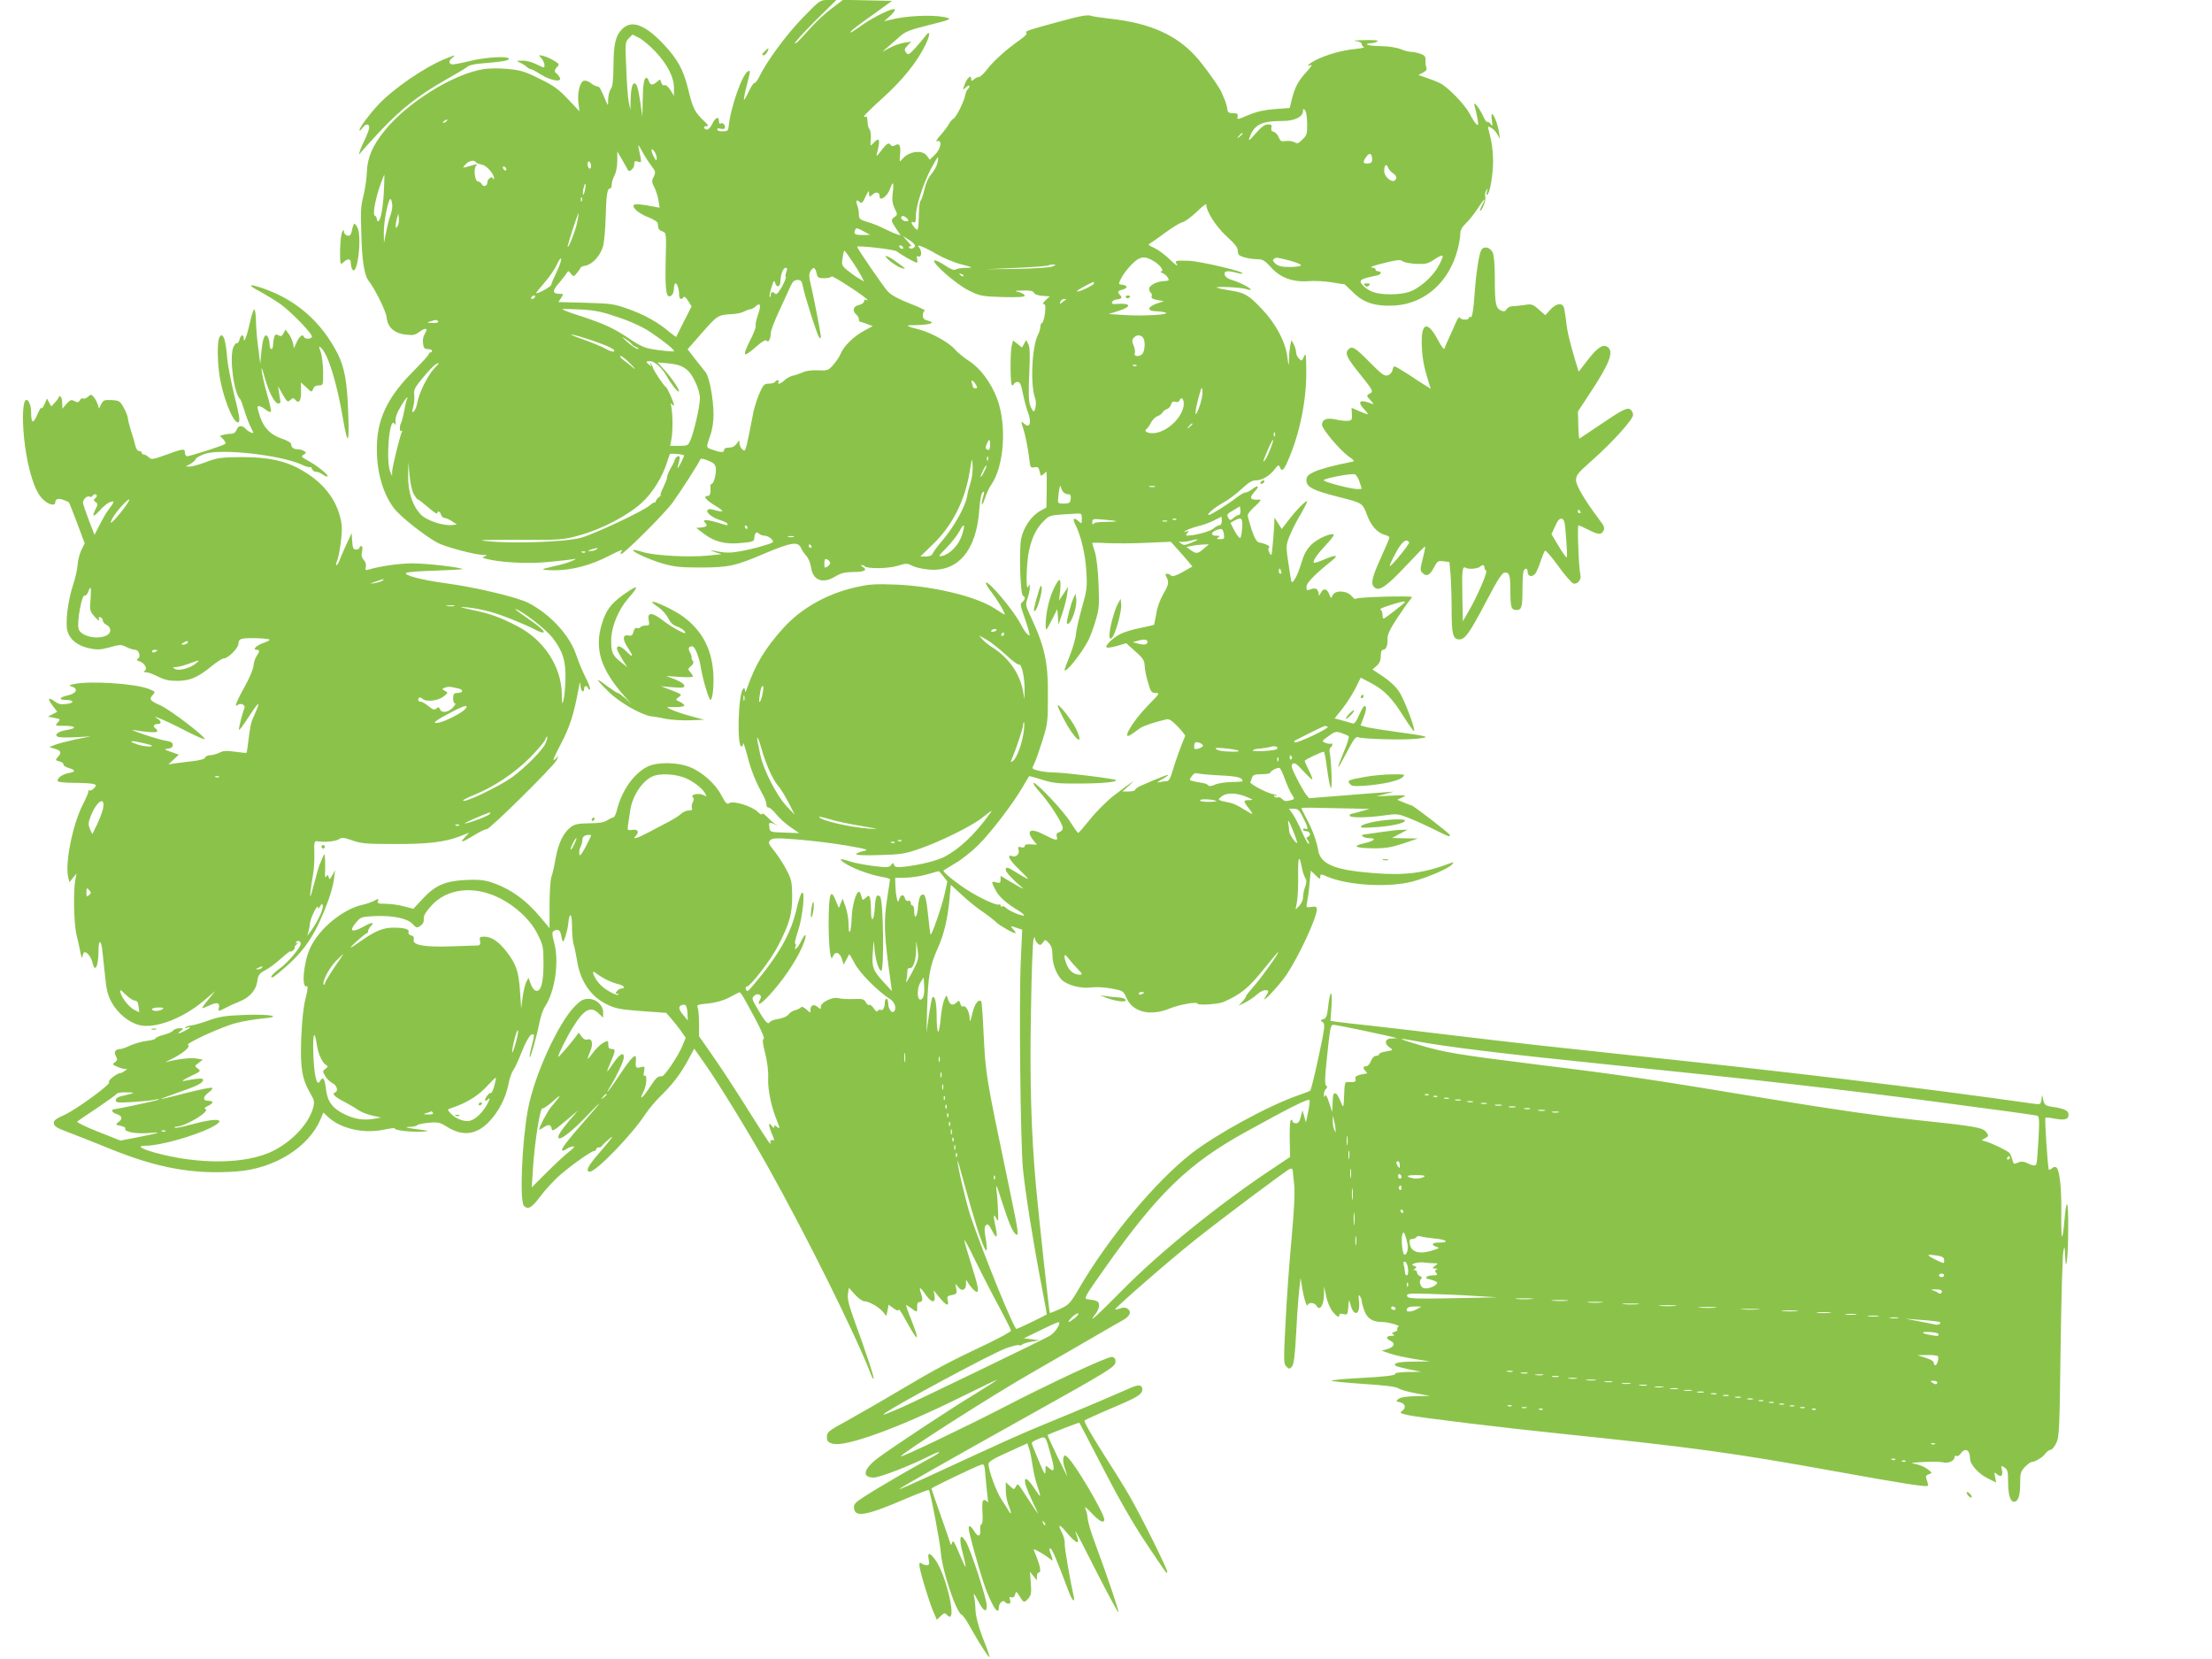 <?xml version="1.0" standalone="no"?>
<!DOCTYPE svg PUBLIC "-//W3C//DTD SVG 20010904//EN"
 "http://www.w3.org/TR/2001/REC-SVG-20010904/DTD/svg10.dtd">
<svg version="1.0" xmlns="http://www.w3.org/2000/svg"
 width="1280pt" height="960pt" viewBox="0 0 1280 960"
 preserveAspectRatio="xMidYMid meet">
<g transform="translate(0,960) scale(0.1,-0.1)"
fill="#8bc34a" stroke="none">
<path d="M4641 9493 c-95 -99 -206 -250 -249 -340 -9 -18 -20 -33 -26 -33 -6
0 -21 -23 -34 -51 -13 -28 -25 -49 -27 -47 -2 2 3 31 11 63 28 111 28 108 14
103 -33 -11 -103 -209 -114 -323 -3 -23 -6 -25 -41 -25 -14 0 -25 5 -25 11 0
6 8 8 19 4 11 -3 22 -2 24 3 9 13 -9 35 -22 28 -7 -5 -11 1 -11 14 0 30 -21
20 -39 -18 -16 -32 -34 -41 -46 -22 -3 6 2 10 12 10 15 0 14 3 -7 24 -61 58
-69 73 -99 195 -28 111 -61 170 -142 256 -108 114 -184 141 -239 87 -38 -39
-50 -88 -50 -217 -1 -81 -5 -115 -15 -129 -8 -11 -15 -38 -16 -60 0 -38 -1
-39 -11 -16 -32 78 -39 90 -52 90 -7 0 -24 8 -37 19 -12 10 -30 16 -40 14 -23
-6 -39 -69 -32 -127 l6 -50 -66 70 c-54 57 -83 79 -164 118 -84 42 -110 50
-185 57 -47 5 -110 4 -140 -1 -176 -28 -444 -195 -574 -358 -69 -86 -98 -154
-101 -236 -1 -37 -10 -98 -19 -135 -18 -69 -18 -90 -11 -286 5 -110 19 -185
40 -210 34 -42 101 -176 104 -210 5 -58 44 -94 110 -101 43 -6 55 -3 82 17 36
26 50 20 29 -13 -9 -14 -13 -36 -10 -56 3 -26 9 -32 28 -32 13 0 24 -4 24 -10
0 -5 -5 -10 -10 -10 -6 0 -9 -3 -8 -7 2 -5 -38 -48 -87 -98 -141 -140 -204
-262 -213 -408 -9 -152 27 -294 97 -387 38 -50 180 -162 255 -202 44 -23 213
-68 260 -69 25 0 27 -2 12 -8 -18 -7 -18 -8 5 -14 80 -22 244 -31 361 -19 68
6 134 14 148 17 17 3 14 0 -10 -11 -19 -9 -64 -22 -98 -29 -35 -8 -67 -16 -70
-19 -3 -3 28 -6 69 -6 100 0 214 31 318 86 46 24 78 37 71 29 -7 -9 -10 -18
-7 -21 9 -9 250 231 298 296 46 63 155 233 161 251 2 7 19 5 45 -6 33 -13 43
-23 45 -43 4 -33 -12 -92 -24 -92 -5 0 -8 -8 -7 -17 3 -37 -2 -53 -17 -53 -28
0 -9 -24 46 -57 55 -33 52 -41 -7 -24 -22 7 -35 6 -39 -1 -10 -15 30 -45 77
-59 21 -7 39 -16 39 -21 0 -10 4 -11 -54 7 -62 19 -95 20 -78 3 19 -19 14 -26
-19 -30 l-30 -3 43 -33 c62 -47 126 -64 217 -54 68 6 75 9 76 29 2 30 13 39
27 25 7 -7 22 -12 33 -12 12 0 30 -9 39 -19 17 -19 16 -20 -54 -41 -40 -12
-100 -26 -133 -31 -57 -10 -83 -9 -157 6 -14 2 -7 -1 15 -9 l40 -13 -79 -8
c-111 -11 -310 0 -374 20 -30 9 -56 15 -58 12 -9 -9 97 -57 171 -78 65 -19
105 -23 215 -23 165 0 207 9 374 81 152 64 193 71 210 34 6 -14 21 -36 32 -48
12 -13 24 -42 27 -65 10 -77 68 -99 142 -53 31 19 54 24 102 25 64 0 86 11 56
29 -10 6 -13 11 -7 11 6 0 14 -3 18 -7 15 -15 132 -14 187 2 51 16 59 16 86 2
16 -9 57 -19 90 -22 174 -20 284 107 300 348 4 53 11 91 19 98 11 9 11 4 4
-23 -16 -55 -9 -66 9 -13 9 28 25 64 37 80 75 108 91 345 34 498 -35 92 -96
175 -161 217 -32 21 -70 52 -84 69 -35 40 -134 95 -208 115 -66 16 -79 24 -45
24 110 1 151 13 93 28 -18 4 -25 13 -25 29 0 13 5 25 12 27 6 2 -33 21 -88 42
-68 27 -108 49 -127 70 -26 28 -177 249 -177 258 0 9 217 -15 230 -27 20 -17
105 -65 115 -65 4 0 5 9 2 21 -4 15 -2 19 9 15 18 -7 19 34 2 53 -23 23 31 2
103 -40 36 -21 99 -48 140 -58 72 -19 73 -20 29 -21 -25 0 -51 -4 -59 -9 -10
-7 -30 1 -64 24 -28 19 -55 31 -60 28 -19 -11 127 -139 199 -174 65 -32 75
-34 196 -38 87 -2 128 0 128 8 0 6 -15 15 -32 20 -31 8 -29 9 23 10 41 1 58
-3 62 -13 4 -9 23 -16 49 -18 l43 -3 -25 -22 c-14 -14 -18 -23 -10 -23 10 0
11 -12 7 -52 -4 -29 -11 -54 -17 -56 -5 -2 -10 -13 -10 -23 0 -11 -6 -32 -14
-47 -35 -70 -45 -291 -16 -367 9 -22 2 -75 -9 -75 -4 0 -13 16 -20 35 -9 25
-10 74 -5 183 5 111 4 154 -6 172 l-12 23 -12 -22 -12 -22 -26 21 -26 20 -8
-32 c-9 -42 -8 -217 1 -226 4 -4 10 -1 12 6 3 6 12 12 22 12 13 0 20 -15 30
-67 8 -38 20 -83 27 -102 25 -62 15 -104 -18 -74 -21 19 -21 18 -7 -27 14 -43
28 -119 36 -182 4 -43 7 -46 29 -42 20 4 25 0 30 -25 6 -26 8 -28 21 -16 8 8
16 15 18 15 2 0 3 -47 2 -104 l-2 -103 -35 -19 c-51 -28 -97 -94 -111 -161
-13 -66 -5 -326 11 -331 15 -5 12 -23 -4 -36 -13 -9 -12 -20 8 -76 13 -36 26
-78 30 -94 7 -27 6 -28 -9 -16 -9 8 -27 35 -40 61 -40 77 -186 251 -200 237
-3 -3 10 -25 28 -49 47 -61 94 -145 77 -134 -8 5 -35 21 -59 37 -108 68 -352
126 -561 135 -127 5 -157 3 -242 -16 -164 -38 -310 -120 -413 -233 -108 -119
-164 -212 -213 -353 -7 -21 -11 -24 -11 -10 -1 13 -4 16 -11 9 -28 -28 -37
-334 -9 -334 5 0 9 8 9 18 1 9 12 -23 25 -73 22 -85 46 -145 90 -225 11 -19
20 -44 20 -55 0 -11 5 -19 12 -18 6 2 26 -16 44 -38 17 -22 55 -56 83 -75 l51
-35 -85 3 c-85 3 -85 3 -88 31 -4 30 -1 32 31 17 20 -10 21 -9 2 2 -11 7 -32
26 -47 42 -15 15 -28 23 -28 16 0 -7 -11 -2 -25 12 -32 32 -140 66 -164 51
-15 -9 -21 -3 -46 44 -35 68 -113 137 -185 165 -76 29 -190 29 -245 1 -79 -41
-147 -138 -175 -250 -6 -24 -15 -43 -21 -43 -5 0 -21 -8 -36 -17 -18 -12 -48
-17 -103 -17 -63 -1 -84 -5 -107 -22 -42 -31 -72 -93 -88 -181 -7 -43 -18 -91
-24 -106 -6 -16 -11 -89 -11 -163 l0 -135 -49 59 c-88 106 -180 171 -290 207
-40 13 -75 16 -145 13 -120 -6 -178 -31 -250 -109 l-54 -58 -53 14 c-30 8 -77
15 -106 15 -44 0 -51 3 -46 16 5 14 3 15 -23 1 -16 -8 -45 -18 -64 -22 -115
-25 -251 -136 -305 -250 -38 -81 -52 -234 -21 -222 9 4 8 -15 -6 -71 -13 -51
-21 -131 -25 -232 -6 -172 4 -233 54 -319 23 -40 24 -47 14 -85 -27 -91 -120
-190 -229 -245 -154 -78 -428 -82 -685 -11 -85 24 -107 40 -55 40 82 0 279 55
379 105 98 50 40 60 -110 19 -51 -14 -96 -23 -99 -20 -3 3 0 6 6 6 53 0 204
91 170 103 -8 3 -3 9 14 17 35 16 36 30 3 30 -33 0 -32 23 2 48 16 11 25 24
21 27 -4 4 -70 -9 -148 -29 -77 -20 -143 -36 -148 -36 -4 1 36 16 88 34 120
42 147 55 155 74 5 15 -24 14 -112 -3 -16 -3 1 9 37 26 62 29 64 31 45 45 -20
15 -20 15 5 34 l24 18 -37 7 c-32 6 -115 -4 -176 -21 -9 -3 7 6 34 19 61 29
112 73 93 80 -20 7 195 106 278 127 41 11 109 22 151 26 125 11 51 27 -102 21
-108 -4 -143 -9 -205 -31 -41 -15 -87 -28 -103 -30 -15 -1 -30 -6 -35 -11 -4
-4 1 -5 11 -2 27 10 20 -1 -13 -18 -37 -19 -50 -19 -24 0 18 14 18 14 -7 15
-15 0 -32 -6 -38 -14 -6 -8 -32 -19 -56 -25 -25 -6 -45 -15 -45 -20 0 -4 -22
-11 -49 -14 -27 -3 -70 -15 -95 -26 -25 -12 -51 -21 -58 -21 -30 -1 -41 -16
-28 -40 11 -20 10 -25 -5 -37 -17 -12 -15 -14 19 -28 20 -9 42 -13 49 -10 7 4
3 -1 -7 -9 -11 -9 -25 -16 -31 -16 -19 0 -77 -48 -64 -52 19 -6 -187 -157
-259 -190 -52 -23 -63 -33 -60 -50 2 -16 21 -27 78 -48 41 -15 149 -58 240
-95 279 -114 488 -152 736 -134 220 15 421 140 489 303 l16 38 27 -25 c72 -68
206 -99 324 -74 37 8 65 11 63 7 -7 -11 106 -23 165 -18 39 3 34 5 -40 14 -59
8 -72 12 -43 13 23 0 44 5 47 10 3 4 33 11 67 14 55 5 65 2 105 -23 91 -57
170 -48 244 29 55 57 96 136 112 216 6 33 19 70 28 82 9 11 31 60 50 108 18
47 42 90 52 96 22 12 23 3 3 -71 -8 -30 -12 -56 -10 -58 5 -6 41 121 56 198 7
36 21 77 30 91 60 88 86 260 56 374 -13 46 -13 61 -4 67 23 14 37 8 43 -19 3
-16 7 -32 9 -38 5 -18 27 49 33 98 7 75 22 66 22 -14 0 -40 4 -86 9 -103 6
-17 14 -60 20 -94 19 -122 81 -211 177 -256 48 -23 78 -28 198 -37 l141 -10
28 -32 c16 -18 41 -50 57 -72 l28 -40 -22 -53 c-21 -51 -102 -172 -115 -170
-23 2 -35 -8 -66 -56 -46 -72 -72 -91 -40 -30 17 33 21 99 5 89 -6 -4 -7 6 -3
25 5 30 4 31 -21 24 -27 -7 -30 -2 -26 45 3 41 -22 18 -87 -78 -64 -98 -105
-148 -58 -72 37 61 75 142 75 164 0 31 -24 18 -59 -33 -19 -28 -35 -50 -37
-50 -2 0 5 19 15 43 33 76 35 87 12 87 -16 0 -21 6 -21 25 0 25 -1 25 -29 11
-16 -9 -43 -34 -60 -58 -35 -47 -38 -46 -16 7 19 44 12 78 -15 70 -12 -4 -24
2 -35 17 l-16 23 -22 -30 c-31 -41 -97 -117 -97 -111 0 15 52 120 89 178 62
99 101 118 146 73 l25 -24 0 30 c0 42 -39 79 -85 79 -29 0 -44 -8 -78 -42 -97
-98 -236 -402 -272 -598 -35 -187 -49 -532 -23 -558 24 -24 46 -11 97 58 29
38 81 95 117 125 74 63 178 135 193 135 6 0 11 5 11 10 0 6 6 10 14 10 8 0 16
3 18 8 2 4 19 21 38 37 41 36 27 15 -57 -82 -61 -70 -77 -103 -50 -103 37 0
246 216 323 335 18 27 58 75 89 105 68 66 117 131 160 212 l32 60 66 -94 c76
-108 251 -394 354 -578 223 -397 517 -988 603 -1214 6 -16 13 -27 15 -24 5 5
-42 148 -114 345 -29 82 -39 120 -34 146 l5 35 35 -39 c20 -22 44 -39 54 -39
27 0 85 -33 108 -61 l20 -24 7 32 6 33 29 -21 c20 -14 29 -16 29 -7 0 7 17
-16 36 -52 20 -36 43 -76 51 -88 29 -46 23 -13 -11 74 -20 48 -34 89 -32 91 1
2 14 -6 29 -17 33 -26 36 -25 34 7 -1 15 3 28 10 28 21 0 25 14 14 46 -16 46
-8 46 24 -1 34 -49 59 -54 53 -9 l-5 32 34 -42 c39 -47 56 -53 47 -16 -5 22
-2 26 24 31 28 6 31 9 25 38 -5 31 -5 31 11 9 21 -28 46 -19 46 16 l0 26 19
-29 c11 -16 27 -33 35 -38 25 -14 20 18 -24 157 -22 69 -40 131 -39 138 0 7
24 -37 53 -98 29 -60 89 -178 134 -262 45 -83 82 -157 82 -163 0 -6 -62 -40
-137 -76 -214 -101 -303 -148 -508 -270 -104 -62 -242 -141 -305 -176 -106
-58 -115 -65 -115 -93 0 -24 5 -31 33 -39 73 -21 377 89 731 264 122 60 221
108 221 106 0 -2 -57 -39 -127 -82 -146 -88 -455 -293 -556 -366 -91 -67 -104
-118 -30 -118 33 0 217 71 326 127 67 33 70 23 5 -12 -103 -55 -314 -178 -381
-222 -60 -38 -68 -47 -65 -71 6 -55 73 -42 301 56 70 30 130 52 132 50 9 -9
64 -298 69 -360 8 -107 89 -349 121 -362 7 -2 31 -37 53 -78 53 -95 115 -189
108 -163 -2 11 -21 63 -42 115 -23 61 -37 115 -39 150 -1 30 -5 69 -9 85 -4
20 2 13 21 -24 33 -65 53 -77 53 -32 0 39 -93 325 -121 370 -33 55 -42 25 -19
-63 12 -43 19 -80 17 -82 -2 -2 -18 33 -37 78 -25 62 -35 78 -40 63 -6 -19 -7
-19 -13 1 -3 10 -28 83 -56 162 -28 79 -51 145 -51 148 0 6 253 127 287 138
19 6 20 1 26 -71 4 -43 9 -96 12 -118 3 -22 3 -34 -1 -27 -3 6 -12 12 -19 12
-10 0 -13 -16 -10 -70 3 -42 0 -70 -5 -70 -6 0 -9 -14 -8 -31 4 -42 -13 -46
-35 -9 -23 37 -36 39 -30 3 8 -42 51 -198 80 -288 43 -132 93 -216 93 -156 0
23 25 47 35 31 3 -5 13 -10 21 -10 11 0 13 6 9 22 -6 16 -4 20 8 15 10 -4 17
2 21 16 5 21 7 20 26 -10 23 -39 27 -40 52 -11 15 18 17 32 13 87 l-5 66 20
-25 20 -25 0 23 c0 12 5 22 10 22 18 0 10 41 -25 123 -7 16 -3 15 31 -4 22
-12 48 -30 58 -38 18 -15 19 -15 14 4 -3 11 -9 28 -13 38 -4 10 -3 17 3 17 9
0 36 -62 107 -252 17 -46 37 -67 29 -30 -22 98 -54 285 -53 308 2 16 -5 43
-14 61 -28 53 -19 58 19 12 62 -74 87 -83 64 -25 -5 14 -8 26 -7 26 2 0 57
-106 122 -235 66 -129 123 -235 127 -235 6 0 -61 200 -137 405 -21 55 -39 117
-41 137 -1 20 -8 47 -14 60 -6 13 8 2 32 -23 49 -53 78 -68 78 -41 -1 35 -166
317 -210 357 -18 17 -20 17 -26 1 -4 -10 -1 -34 5 -54 7 -20 14 -44 17 -52 2
-8 -23 41 -56 109 -33 68 -59 125 -58 127 7 6 182 74 184 71 2 -2 63 -120 137
-263 89 -173 171 -316 246 -429 130 -194 120 -180 126 -173 7 6 -155 332 -222
447 -31 53 -103 169 -161 259 -59 93 -101 167 -96 172 5 5 74 36 153 70 151
63 181 81 181 110 0 29 -24 30 -81 3 -30 -13 -108 -47 -174 -75 -66 -28 -133
-56 -150 -63 -16 -7 -91 -38 -167 -69 -125 -51 -225 -96 -677 -305 -85 -39
-155 -70 -157 -68 -4 3 290 170 756 430 462 258 495 278 495 307 0 18 -6 26
-21 28 -24 3 -360 -153 -639 -298 -218 -112 -575 -283 -581 -277 -10 9 542
362 766 489 25 14 145 84 267 154 122 71 236 137 253 146 39 22 49 47 26 64
-13 9 -25 10 -43 3 -14 -5 -28 -8 -30 -6 -5 6 321 290 460 400 147 118 532
406 551 413 11 4 16 0 17 -12 0 -11 4 -46 8 -79 5 -40 0 -142 -15 -310 -13
-137 -29 -357 -35 -488 -12 -220 -11 -239 4 -254 15 -16 19 -16 32 -2 12 12
18 59 26 205 5 104 14 216 18 249 l7 60 8 -50 c10 -65 28 -123 33 -107 7 18
40 15 52 -5 17 -31 41 3 42 61 l1 51 12 -56 c6 -31 23 -70 36 -87 26 -32 40
-40 40 -21 0 7 10 9 24 5 23 -6 25 -3 28 41 4 47 4 47 12 16 20 -77 59 -63 50
17 -4 33 -3 41 5 30 6 -8 11 -22 11 -30 0 -8 7 -33 16 -57 17 -44 48 -63 103
-63 35 0 109 -22 93 -27 -6 -3 -9 -9 -6 -15 3 -5 -4 -12 -16 -15 -16 -4 -18
-8 -8 -14 9 -6 7 -9 -9 -9 -32 0 -36 -15 -8 -28 32 -15 23 -37 -18 -49 l-32
-9 50 -17 c28 -10 91 -23 140 -31 l90 -14 -97 -1 c-89 -1 -124 -10 -98 -26 6
-3 41 -12 78 -20 l67 -13 -78 -1 c-43 -1 -76 -5 -73 -10 7 -10 -63 -18 -237
-27 -70 -4 -129 -10 -132 -13 -2 -4 79 -12 181 -19 128 -8 191 -16 206 -26 13
-8 59 -21 103 -29 l80 -15 -81 -1 c-52 -1 -87 -6 -100 -15 -18 -14 -18 -15 9
-21 30 -8 35 -32 10 -50 -15 -11 -10 -14 36 -24 64 -14 542 -72 871 -106 782
-81 1008 -112 1600 -219 380 -69 527 -92 535 -84 3 3 1 17 -5 32 -8 23 -7 28
11 35 21 7 21 8 -6 29 -15 12 -46 26 -69 30 -36 6 -31 8 44 12 47 3 98 2 113
-2 31 -8 67 8 67 30 0 7 5 10 11 7 6 -4 17 2 25 14 26 37 54 21 54 -30 0 -33
50 -89 103 -114 l48 -24 -6 32 c-6 26 -5 30 6 20 25 -24 41 -16 34 18 -7 29
-6 30 14 17 18 -11 21 -23 21 -80 0 -75 12 -118 34 -118 24 0 36 34 36 105 0
59 3 70 27 96 16 16 33 29 39 29 20 0 65 27 80 49 9 12 22 21 29 21 8 0 23 17
33 38 18 34 20 76 26 557 4 286 11 536 16 555 7 32 8 30 10 -25 5 -120 18 -5
18 160 1 169 -10 184 -23 32 -4 -49 -10 -85 -13 -82 -3 3 -5 65 -4 137 2 134
-9 243 -27 261 -7 7 -16 6 -26 -3 -8 -7 -17 -11 -19 -9 -6 6 -25 293 -20 300
2 3 26 2 53 -4 59 -11 81 -5 81 23 0 23 -24 35 -92 45 -41 6 -47 10 -54 38
l-7 32 -4 -29 c-4 -28 -6 -28 -51 -22 -662 94 -1430 186 -2432 291 -239 25
-617 67 -840 94 -223 27 -475 57 -560 66 -85 9 -172 19 -193 22 l-38 6 6 86
c7 100 -9 94 -20 -8 -6 -52 -11 -64 -28 -69 -18 -5 -18 -6 -3 -17 15 -11 13
-28 -24 -201 -22 -104 -44 -191 -48 -195 -4 -3 -36 -16 -72 -28 -174 -61 -470
-223 -616 -336 -209 -164 -478 -486 -648 -777 -53 -91 -60 -98 -113 -123 -31
-14 -57 -24 -58 -23 -4 5 -63 548 -80 733 -28 308 -37 614 -29 1020 3 215 10
399 15 410 6 15 8 16 8 4 1 -9 8 -22 16 -29 13 -11 18 -10 30 6 13 19 14 18
34 -3 15 -16 21 -35 21 -68 0 -52 21 -109 52 -143 31 -32 111 -54 171 -46 28
4 79 1 118 -6 68 -13 70 -14 88 -56 36 -81 138 -106 249 -60 56 23 162 42 162
28 0 -11 121 -3 150 10 99 43 146 81 237 195 41 51 76 93 79 93 9 0 -99 -151
-143 -200 -24 -27 -43 -51 -43 -56 0 -4 -10 -18 -22 -31 l-21 -23 39 19 c21
11 51 31 66 45 15 14 36 26 48 26 24 0 25 -3 3 -38 -35 -56 78 63 122 128 74
112 175 330 175 378 0 15 -6 18 -31 14 -31 -5 -32 -4 -25 29 4 19 11 67 14
108 l7 73 28 -27 c20 -21 27 -24 27 -11 0 20 2 20 46 1 119 -49 353 -62 488
-26 89 24 210 76 229 99 10 13 9 15 -8 8 -156 -59 -263 -73 -450 -58 -221 17
-303 51 -317 131 -9 55 -34 121 -70 189 -15 29 -28 54 -28 56 0 2 51 3 113 1
61 -1 150 -3 197 -4 l85 -2 -50 -14 c-27 -8 -53 -14 -57 -15 -5 0 -8 -4 -8
-10 0 -13 96 -13 196 1 78 11 83 11 150 -16 38 -15 104 -45 146 -66 83 -42 88
-43 88 -31 0 8 -213 172 -223 172 -2 0 -22 7 -43 16 l-39 16 30 14 c28 13 23
14 -60 10 l-90 -4 50 13 50 14 -55 -4 c-30 -2 -140 -10 -245 -19 l-190 -15
-18 22 c-9 12 -34 55 -54 95 -31 61 -34 75 -22 83 10 7 25 -3 59 -41 25 -27
48 -50 53 -50 4 0 -4 22 -18 50 -14 27 -25 53 -25 57 0 7 97 53 111 53 3 0 12
-47 19 -105 8 -58 18 -105 22 -105 8 0 2 159 -8 207 -2 12 0 25 6 28 11 7 14
28 3 22 -5 -3 -19 -1 -32 4 -24 9 -24 10 16 39 37 27 43 29 74 19 19 -7 38
-15 43 -19 4 -5 -8 -45 -28 -91 -19 -46 -34 -85 -32 -87 3 -2 25 38 51 88 38
72 51 90 64 84 25 -11 264 -17 338 -9 59 7 64 9 38 16 -16 4 -86 15 -155 24
-68 9 -143 21 -166 26 l-41 11 19 50 c13 34 16 54 9 61 -7 7 -18 -9 -35 -48
-21 -46 -29 -56 -43 -50 -10 3 -37 11 -59 17 l-41 11 44 55 c24 30 58 83 76
118 l31 63 60 -32 c76 -40 122 -87 188 -193 29 -46 56 -84 60 -84 13 0 -55
182 -86 228 -18 28 -56 63 -92 87 l-62 41 24 21 c17 15 24 32 24 57 0 25 5 36
14 36 17 0 27 26 25 66 -1 20 15 55 54 114 31 47 63 93 72 103 8 9 15 19 15
22 0 9 -315 0 -322 -9 -4 -6 -15 1 -26 14 -27 33 -95 37 -110 6 -10 -21 -10
-20 -21 7 -13 33 -34 35 -49 5 -7 -15 -11 -17 -11 -8 -2 31 -16 41 -44 31 -25
-10 -27 -8 -27 14 0 22 52 75 150 153 38 31 21 33 -44 6 -32 -14 -60 -23 -63
-20 -9 8 20 50 70 103 28 29 48 56 45 59 -14 13 -95 -23 -130 -58 -28 -28 -43
-56 -59 -110 -19 -63 -46 -115 -55 -105 -2 1 -10 49 -18 105 -15 98 -15 105 4
155 11 28 39 86 64 127 24 41 42 77 40 79 -6 7 -61 -48 -106 -107 l-41 -53
-21 33 -21 33 -2 -50 c-2 -27 -5 -79 -9 -114 -5 -58 -7 -61 -18 -40 -8 16 -9
26 -2 31 10 7 -20 22 -58 29 -14 3 -26 24 -43 73 -12 39 -23 76 -23 84 0 8 19
32 43 53 33 31 38 39 22 38 -52 -4 -59 10 -23 48 28 30 18 39 -15 13 -14 -11
-32 -20 -40 -20 -8 0 -32 -14 -53 -30 -43 -35 -147 -100 -159 -100 -18 0 31
42 83 71 31 17 79 53 107 80 36 34 60 49 79 49 38 0 80 24 110 62 21 28 26 30
32 15 10 -28 22 -20 44 31 69 153 110 351 109 520 -1 103 -2 114 -13 89 -12
-27 -14 -28 -29 -12 -10 9 -17 26 -17 38 -1 12 -7 33 -14 46 l-13 23 -7 -32
c-3 -18 -7 -53 -7 -79 -1 -45 -2 -44 -10 15 -11 87 -65 189 -146 275 -79 83
-99 95 -189 109 -38 6 -71 13 -73 16 -9 8 142 1 168 -8 13 -5 26 -7 28 -5 7 7
-59 42 -103 55 -27 8 -44 19 -47 32 -6 23 16 26 71 11 17 -5 32 -6 32 -2 0 12
-250 70 -310 72 -83 2 -83 2 -69 -23 6 -12 -11 1 -39 28 -28 28 -70 59 -92 69
-36 16 -39 20 -23 28 10 6 50 34 88 62 39 29 82 55 97 59 15 3 52 31 83 60 30
30 55 49 55 43 0 -40 56 -127 116 -183 49 -44 67 -67 67 -86 0 -21 6 -28 37
-37 20 -6 54 -11 75 -11 32 0 43 -7 77 -44 54 -62 129 -90 218 -83 36 3 98 0
138 -7 39 -7 72 -12 72 -11 0 1 21 -19 48 -45 61 -62 131 -84 241 -78 176 10
317 136 366 325 8 31 15 71 15 88 0 22 9 40 31 61 18 16 49 56 70 88 40 61 51
68 24 16 -9 -17 -13 -30 -11 -30 13 0 36 63 31 80 -3 11 -1 28 5 37 9 15 10
14 4 -7 -4 -17 -3 -22 4 -15 15 15 32 119 32 194 -1 62 -7 109 -25 175 -7 26
-6 27 13 17 12 -6 29 -24 37 -39 l15 -27 -6 40 c-7 46 -30 105 -40 105 -4 0
-4 -17 -1 -37 5 -33 4 -36 -7 -21 -7 10 -16 15 -19 12 -3 -4 -16 14 -27 39
-24 50 -58 89 -47 52 4 -11 11 -41 16 -68 7 -41 7 -46 -6 -35 -8 6 -25 33 -38
59 -27 52 -123 152 -169 176 -17 9 -52 23 -79 32 l-49 17 27 14 c17 9 24 19
19 29 -4 9 -6 28 -5 42 1 22 -5 29 -30 38 -18 6 -42 11 -54 11 -13 0 -40 7
-61 16 -22 9 -71 17 -116 17 -43 1 -78 5 -78 10 0 4 10 7 23 7 12 0 29 5 37
10 10 7 -14 9 -75 8 -49 -1 -73 -3 -52 -5 22 -3 37 -9 37 -18 0 -7 6 -15 13
-18 6 -2 -18 -7 -55 -11 -74 -7 -164 -33 -227 -65 -40 -21 -57 -39 -24 -27 9
4 -2 -13 -25 -38 -49 -53 -68 -88 -86 -158 l-13 -53 -84 -6 c-58 -4 -104 -14
-148 -32 -76 -32 -73 -31 -69 -9 2 13 -4 17 -27 17 -25 0 -31 5 -33 25 -2 14
-9 39 -16 55 -8 17 -15 35 -17 40 -10 27 -107 163 -151 210 -113 124 -265 191
-488 216 -52 6 -102 13 -110 16 -24 9 -58 4 -175 -28 -184 -49 -219 -61 -206
-68 7 -5 -6 -20 -36 -41 -81 -57 -154 -123 -190 -170 -19 -25 -40 -45 -47 -45
-8 0 -21 -6 -30 -14 -14 -12 -16 -11 -16 4 0 26 -26 2 -39 -37 -11 -31 -11
-31 9 -13 11 10 20 13 20 7 0 -6 -4 -13 -9 -17 -5 -3 -13 -20 -16 -38 -10 -42
-51 -124 -68 -134 -8 -4 -20 -19 -26 -31 -7 -13 -29 -42 -49 -65 -22 -24 -30
-38 -19 -34 31 11 22 -45 -13 -78 l-30 -29 -16 22 c-26 38 -107 27 -144 -20
-15 -17 -15 -16 -12 22 6 56 -2 74 -27 60 -13 -7 -22 -7 -26 0 -11 18 -24 11
-56 -32 -25 -33 -30 -37 -25 -18 22 84 16 101 -21 61 -17 -19 -18 -18 -14 26
2 25 -2 50 -8 56 -6 6 -11 26 -11 45 0 19 -4 31 -10 27 -5 -3 -10 -2 -10 2 0
5 49 53 110 108 113 102 197 206 246 307 29 59 27 90 -3 47 -10 -13 -35 -43
-57 -67 -37 -40 -41 -42 -53 -26 -11 15 -10 21 8 40 l22 23 -39 -6 c-22 -3
-59 -16 -84 -29 l-45 -24 30 26 c17 14 48 42 70 61 33 30 59 40 155 64 148 37
154 40 105 50 -77 15 -225 8 -319 -17 l-30 -7 35 31 c19 17 31 34 26 38 -9 10
-116 -41 -181 -86 -72 -50 -80 -55 -72 -42 4 7 59 49 123 94 l115 83 -142 3
-142 3 -52 -40 c-63 -47 -105 -87 -174 -165 -29 -33 -52 -54 -52 -46 0 7 54
66 120 132 l120 118 -48 0 c-47 0 -47 0 -151 -107z m-846 -194 c69 -75 105
-146 105 -209 l0 -45 -20 33 c-13 20 -26 32 -34 29 -9 -4 -16 3 -20 16 -5 20
-6 20 -24 4 -25 -22 -39 -21 -47 3 -3 11 -10 20 -15 20 -13 0 -20 -40 -21
-135 l-2 -90 -9 65 c-13 90 -21 123 -34 127 -15 5 -23 -29 -25 -97 l-1 -55 -9
40 c-5 22 -12 110 -15 196 -7 151 -6 157 15 178 l21 21 38 -19 c21 -11 65 -48
97 -82z m3769 -414 c1 -58 -2 -68 -27 -92 -23 -23 -30 -26 -46 -16 -10 6 -33
9 -50 7 -27 -4 -32 -1 -41 21 -6 15 -19 29 -29 32 -13 3 -17 11 -14 24 4 15 0
19 -20 19 -18 0 -39 -15 -71 -52 -36 -42 -44 -47 -36 -26 27 77 69 98 193 98
69 0 117 24 117 58 0 12 3 13 12 4 6 -6 12 -41 12 -77z m-4979 15 c-3 -5 -12
-10 -18 -10 -7 0 -6 4 3 10 19 12 23 12 15 0z m4605 -74 c0 -2 -8 -10 -17 -17
-16 -13 -17 -12 -4 4 13 16 21 21 21 13z m-3421 -185 c25 -33 26 -38 14 -64
-13 -24 -12 -31 3 -60 9 -17 20 -52 24 -75 l7 -44 -31 6 c-77 15 -114 18 -119
9 -10 -16 35 -52 89 -72 27 -11 49 -25 50 -32 3 -35 5 -40 27 -48 23 -9 23 -9
19 -174 -4 -174 4 -221 34 -196 8 6 14 24 14 40 0 16 4 29 9 29 10 0 21 -34
21 -67 0 -24 14 -31 26 -12 3 6 14 -3 26 -22 l20 -32 -44 -86 c-23 -47 -44
-88 -45 -90 -1 -2 -20 12 -42 30 -63 54 -144 99 -238 132 -81 29 -101 31 -245
35 l-157 4 16 24 c15 23 14 24 -10 24 -40 0 -42 17 -5 59 18 21 38 46 45 57
12 19 13 19 27 0 15 -18 16 -18 35 5 11 13 20 27 21 30 0 4 13 9 29 12 42 9
86 59 101 114 7 26 13 103 15 170 3 125 9 163 26 163 5 0 9 10 9 23 0 12 7 36
16 52 9 17 16 53 16 84 l0 55 29 -50 c16 -27 30 -53 32 -57 6 -18 37 7 37 30
0 20 3 23 21 18 24 -8 23 -10 4 81 -5 21 1 16 20 -20 14 -27 39 -66 54 -85z
m31 45 c-1 -19 -2 -19 -15 4 -20 35 -19 62 0 36 8 -11 15 -29 15 -40z m4140
-11 c0 -14 -7 -20 -25 -21 -29 -2 -31 9 -7 41 18 25 32 16 32 -20z m-2515 -17
c-4 -18 -20 -47 -35 -65 -18 -20 -33 -54 -41 -90 -7 -32 -17 -61 -22 -64 -5
-4 -10 -45 -10 -92 -2 -69 -5 -83 -15 -74 -7 5 -17 18 -23 28 -7 15 -6 17 6
13 12 -5 15 3 15 38 0 55 41 182 87 271 20 37 38 67 40 67 3 0 1 -15 -2 -32z
m-2671 3 c3 -4 19 -11 36 -14 28 -6 71 -56 69 -82 0 -5 -3 -4 -6 3 -6 16 -33
-3 -33 -24 0 -21 -22 -28 -32 -10 -5 9 -15 16 -22 16 -18 0 -27 70 -12 89 9
11 7 13 -12 7 -74 -21 -69 -21 -48 3 19 21 51 28 60 12z m666 -22 c0 -11 -4
-17 -10 -14 -5 3 -10 15 -10 26 0 11 5 17 10 14 6 -3 10 -15 10 -26z m4640
-41 c22 -14 26 -33 10 -43 -20 -12 -60 24 -60 54 0 35 12 48 22 22 4 -11 16
-26 28 -33z m-5130 21 c0 -6 -4 -7 -10 -4 -5 3 -10 11 -10 16 0 6 5 7 10 4 6
-3 10 -11 10 -16z m-708 -111 c-3 -95 -19 -188 -33 -188 -5 0 -9 6 -9 14 0 8
-5 16 -11 18 -14 5 3 98 32 179 12 32 22 59 23 59 1 0 0 -37 -2 -82z m1163 -8
c-9 -41 -17 -33 -9 9 4 17 9 30 11 27 3 -2 2 -19 -2 -36z m1781 -15 c-5 -41
-2 -63 11 -91 17 -34 17 -37 0 -49 -23 -16 -22 -23 9 -69 l26 -38 -23 7 c-13
4 -46 19 -73 32 -27 14 -71 32 -98 39 -43 13 -48 18 -48 44 0 16 -4 40 -10 54
-10 27 -2 34 17 15 8 -8 17 0 31 32 17 36 20 40 21 20 1 -23 2 -23 20 -7 21
19 41 14 41 -10 0 -33 46 0 61 45 16 47 23 38 15 -24z m-2896 -77 c0 -15 -5
-39 -11 -55 -6 -15 -17 -57 -24 -93 l-13 -65 -1 60 c-1 67 29 210 41 192 4 -7
8 -24 8 -39z m1097 30 c-3 -8 -6 -5 -6 6 -1 11 2 17 5 13 3 -3 4 -12 1 -19z
m-28 -129 c-11 -50 -48 -143 -54 -137 -4 4 59 197 63 194 1 -2 -3 -27 -9 -57z
m-1038 -16 c-10 -17 -10 -17 -11 2 0 11 4 31 8 45 l7 25 3 -27 c2 -15 -1 -35
-7 -45z m2949 42 c10 -12 9 -15 -8 -15 -11 0 -22 7 -26 15 -3 9 0 15 8 15 7 0
19 -7 26 -15z m-250 -75 l35 -19 -41 -1 c-45 0 -55 5 -47 26 7 18 10 17 53 -6z
m295 -82 c0 -7 -8 -14 -17 -16 -10 -2 -18 2 -18 8 0 6 6 8 13 4 6 -4 -1 8 -18
26 l-30 34 35 -22 c19 -12 35 -27 35 -34z m-70 -8 c3 -5 2 -10 -4 -10 -5 0
-13 5 -16 10 -3 6 -2 10 4 10 5 0 13 -4 16 -10z m-297 -77 c22 -32 47 -73 56
-90 l16 -32 -32 19 c-18 10 -48 32 -66 47 -31 26 -33 31 -26 71 3 23 8 42 10
42 2 0 21 -26 42 -57z m3394 -36 c-35 -63 -116 -132 -174 -148 -54 -16 -152
-16 -199 0 -20 6 -47 23 -60 37 -31 33 -22 39 79 60 25 5 30 24 7 24 -8 0 -15
5 -15 10 0 6 -8 10 -17 11 -28 1 9 14 91 33 54 13 72 13 84 4 8 -7 43 -13 77
-15 56 -2 69 1 107 27 23 16 45 25 46 19 2 -5 -9 -33 -26 -62z m-5101 -31
c-17 -35 -31 -68 -31 -74 0 -10 -81 -55 -87 -48 -2 1 20 29 49 62 28 32 60 79
71 104 11 25 22 40 24 33 3 -7 -9 -41 -26 -77z m3455 63 c39 -23 63 -59 42
-60 -7 0 -3 -4 9 -9 12 -5 26 -17 31 -27 9 -15 6 -18 -18 -19 -45 -2 -90 -24
-90 -45 0 -10 4 -20 10 -24 5 -3 7 -12 4 -20 -4 -10 6 -16 33 -21 l38 -7 -42
-14 c-54 -19 -57 -43 -5 -44 20 0 46 -4 57 -8 29 -12 -132 -21 -239 -14 l-90
6 54 17 c83 26 76 48 -12 41 -20 -2 -26 2 -23 11 3 8 15 14 26 15 28 2 35 11
21 25 -18 18 -15 25 13 32 32 8 32 24 0 28 -24 3 -24 3 -7 38 9 19 35 54 58
77 47 50 78 55 130 22z m787 3 c37 -10 67 -22 65 -27 -2 -6 -31 -10 -64 -10
-47 0 -67 5 -83 19 -16 15 -18 21 -9 28 16 10 10 10 91 -10z m-1373 -34 c-14
-6 -102 -12 -205 -14 l-180 -2 178 8 c98 4 181 11 184 14 4 3 16 6 27 5 19 0
19 -1 -4 -11z m-1540 -32 c-5 -13 -6 -26 -3 -29 3 -3 -7 -29 -23 -57 -19 -34
-31 -47 -38 -40 -15 15 -26 12 -26 -7 0 -9 -3 -14 -6 -11 -3 3 2 28 10 54 13
42 16 46 22 26 8 -29 29 -23 30 9 1 40 15 79 30 79 10 0 11 -6 4 -24z m175 -6
c6 -27 10 -30 45 -30 21 0 40 5 42 10 3 10 208 -125 208 -136 0 -3 -4 -2 -10
1 -5 3 -10 0 -10 -9 0 -8 -13 -17 -30 -21 -33 -7 -40 -34 -15 -55 8 -7 15 -19
15 -26 0 -8 1 -14 3 -14 1 0 19 -6 40 -13 l37 -14 -50 -27 c-59 -32 -117 -88
-135 -132 -7 -17 -26 -46 -43 -65 -29 -33 -33 -34 -87 -32 -33 2 -69 -2 -88
-11 -18 -8 -44 -17 -60 -20 -15 -4 -36 -15 -47 -26 -21 -21 -46 -28 -35 -10 3
6 2 10 -4 10 -5 0 -13 -4 -16 -10 -3 -5 -19 -10 -36 -10 -26 0 -32 -6 -54 -55
-13 -31 -28 -77 -34 -103 -5 -26 -16 -83 -25 -127 -22 -108 -23 -110 -41 -95
-8 7 -15 22 -16 34 0 21 0 21 -16 -1 -10 -15 -26 -23 -44 -23 -19 0 -29 -5
-29 -15 0 -16 -23 -14 -77 6 -27 10 -27 10 -3 79 12 33 19 81 19 120 0 89 -24
219 -46 246 -10 12 -37 47 -61 77 l-43 56 85 97 c89 101 90 102 181 107 22 1
50 8 62 15 12 6 27 12 34 12 7 0 21 7 31 17 29 26 34 7 13 -52 -10 -30 -15
-58 -12 -61 3 -4 -9 -37 -28 -75 -53 -105 -47 -113 32 -44 33 29 54 41 59 34
9 -16 24 9 24 42 0 15 22 73 49 130 26 57 56 121 65 142 13 28 23 37 41 37 20
0 25 -6 31 -37 9 -51 84 -286 95 -297 6 -6 9 -4 9 5 0 19 -45 250 -60 310 -9
35 -9 52 -1 68 16 29 28 26 36 -9z m850 -18 c-3 -3 -11 0 -18 7 -9 10 -8 11 6
5 10 -3 15 -9 12 -12z m755 -42 c0 -10 -90 -53 -98 -46 -3 4 59 40 96 55 1 1
2 -3 2 -9z m-3235 -80 c-3 -5 -11 -10 -16 -10 -6 0 -7 5 -4 10 3 6 11 10 16
10 6 0 7 -4 4 -10z m3074 -13 c-2 -1 -12 -9 -22 -16 -15 -12 -17 -12 -11 3 3
9 13 16 22 16 8 0 13 -1 11 -3z m-2586 -105 c74 -25 140 -56 184 -86 80 -54
140 -103 133 -109 -3 -2 -43 1 -90 7 -78 11 -92 16 -171 68 -92 61 -139 83
-291 133 -54 17 -96 34 -94 36 3 2 52 1 109 -2 85 -5 126 -14 220 -47z m-1048
-22 c4 -6 -9 -10 -32 -9 -34 1 -35 2 -13 9 35 11 38 11 45 0z m891 -110 c100
-34 140 -55 126 -64 -6 -3 -27 4 -48 16 -21 12 -81 37 -133 55 -53 19 -80 31
-61 27 19 -3 72 -19 116 -34z m230 -21 c3 -6 16 -14 28 -19 12 -5 15 -9 6 -9
-8 0 -35 18 -60 40 -32 29 -36 35 -13 19 18 -11 35 -26 39 -31z m2963 28 c10
-27 3 -79 -13 -89 -20 -14 -46 -9 -40 7 4 9 1 29 -6 45 -10 24 -10 33 0 45 19
22 49 18 59 -8z m-2969 -144 c25 -26 32 -36 15 -22 -16 14 -43 35 -59 47 -16
12 -22 22 -14 22 7 0 34 -21 58 -47z m167 -15 c17 -18 36 -44 43 -58 19 -36
62 -91 68 -86 7 8 -39 77 -83 125 l-40 44 55 -5 c88 -7 125 -30 160 -101 19
-38 30 -75 30 -101 0 -46 -32 -188 -54 -241 -14 -34 -17 -35 -66 -35 l-52 0 8
43 c8 47 7 137 -1 182 -5 23 -4 26 4 15 6 -8 11 -10 11 -4 0 16 -39 102 -48
106 -11 5 -74 100 -76 115 -1 7 -6 16 -11 20 -4 5 -4 1 0 -7 8 -13 7 -13 -8
-1 -22 18 -21 21 6 21 13 0 36 -14 54 -32z m-1304 -10 c-37 -38 -89 -143 -98
-198 -4 -22 -13 -44 -20 -50 -12 -10 -12 -5 -4 25 6 20 8 52 6 70 -4 30 3 43
54 104 51 60 69 77 88 80 3 1 -9 -14 -26 -31z m4064 16 c-3 -3 -12 -4 -19 -1
-8 3 -5 6 6 6 11 1 17 -2 13 -5z m-928 -113 c7 -13 6 -18 -5 -18 -7 0 -14 4
-14 8 0 4 -3 15 -7 25 -8 22 13 10 26 -15z m1296 -111 c-35 -104 -36 -52 -2
65 11 38 11 38 15 12 2 -15 -4 -50 -13 -77z m-4590 31 c-3 -6 -10 -36 -16 -68
-6 -32 -14 -62 -17 -68 -11 -18 -11 -56 0 -49 6 4 8 2 4 -4 -10 -17 -56 -203
-57 -232 l0 -25 -11 25 c-26 65 -5 321 24 279 7 -11 8 -9 7 6 -2 11 1 31 6 45
8 26 54 100 62 100 2 0 2 -4 -2 -9z m4495 -27 c0 -68 -84 -156 -162 -169 -40
-7 -74 8 -53 23 6 4 17 20 25 36 8 15 24 32 36 37 13 4 26 14 31 22 4 7 16 17
26 20 11 4 21 16 24 27 4 15 11 19 24 15 12 -4 21 -1 25 9 9 22 24 9 24 -20z
m50 -118 c0 -2 -8 -10 -17 -17 -16 -13 -17 -12 -4 4 13 16 21 21 21 13z m477
-68 c-3 -8 -6 -5 -6 6 -1 11 2 17 5 13 3 -3 4 -12 1 -19z m-1649 -68 c-2 -13
-7 -17 -16 -11 -11 6 -11 13 0 36 9 21 14 24 16 12 2 -9 2 -26 0 -37z m1622
-11 c-12 -30 -26 -58 -32 -64 -12 -12 -12 -10 21 68 31 71 39 68 11 -4z
m-3392 -34 c2 -2 -6 -20 -17 -42 -23 -43 -25 -42 -12 5 7 24 7 32 -4 32 -7 0
-15 -8 -19 -17 -3 -10 -9 -25 -14 -33 -22 -37 -32 -61 -32 -73 0 -8 -11 -34
-23 -60 -13 -25 -19 -44 -13 -41 6 3 2 -2 -9 -11 -11 -9 -20 -20 -20 -25 0 -6
-3 -9 -6 -7 -4 1 -16 -6 -27 -16 -37 -33 -323 -168 -401 -189 -89 -24 -386
-35 -536 -20 -73 7 -41 9 170 8 252 -1 263 0 357 26 131 36 284 116 363 190
63 58 118 148 145 233 7 22 14 43 16 47 4 6 74 0 82 -7z m1759 -27 c-3 -8 -6
-5 -6 6 -1 11 2 17 5 13 3 -3 4 -12 1 -19z m-100 -127 c-8 -25 -18 -63 -21
-84 -11 -58 -71 -168 -134 -244 -32 -37 -61 -76 -65 -86 -4 -11 -17 -17 -39
-17 l-32 0 70 68 c115 110 189 256 216 428 13 78 13 78 16 30 2 -27 -3 -70
-11 -95z m-3224 -68 c10 -18 21 -33 25 -33 4 0 31 -21 60 -46 28 -25 52 -41
52 -35 0 18 17 12 22 -7 3 -10 12 -19 19 -19 8 0 28 -8 44 -19 l29 -19 -27 -3
c-53 -6 -150 26 -183 62 -48 51 -74 132 -72 224 l1 77 7 -75 c3 -41 14 -90 23
-107z m3302 128 c-21 -43 -29 -39 -8 4 9 19 18 33 21 31 2 -2 -4 -18 -13 -35z
m457 -118 c6 -7 19 -13 29 -13 13 0 17 -7 15 -27 -3 -22 -8 -26 -35 -27 -18
-1 -35 2 -37 6 -3 4 -1 31 3 60 4 29 9 44 11 33 2 -11 9 -26 14 -32z m531 30
c-7 -2 -21 -2 -30 0 -10 3 -4 5 12 5 17 0 24 -2 18 -5z m495 -138 c1 -14 -3
-25 -10 -25 -6 0 -20 -8 -30 -17 -17 -15 -20 -15 -28 -3 -14 22 -13 24 28 48
20 12 37 22 37 22 0 0 2 -11 3 -25z m-918 -47 c0 -30 0 -31 -20 -13 -27 24
-35 14 -17 -22 31 -60 57 -167 63 -266 6 -95 4 -110 -25 -212 -17 -61 -33
-131 -35 -155 -2 -25 -18 -80 -35 -123 -17 -43 -31 -80 -31 -82 0 -30 98 92
138 170 11 22 30 73 42 114 20 66 22 88 17 210 -3 81 -12 156 -21 186 -9 28
-16 52 -16 53 0 2 39 2 88 -1 48 -2 150 -2 227 2 l140 6 36 -40 c20 -22 48
-54 63 -72 l26 -31 -56 -32 c-40 -22 -60 -28 -67 -21 -6 6 -17 11 -24 11 -10
0 -11 -5 -3 -19 16 -30 12 -46 -20 -101 -17 -29 -34 -76 -39 -111 -6 -34 -12
-63 -13 -64 -2 -2 -38 -10 -80 -19 -43 -8 -95 -24 -115 -35 -43 -21 -90 -68
-80 -77 4 -4 31 0 60 8 l54 16 52 -47 c46 -40 53 -52 55 -86 1 -22 10 -66 20
-97 15 -52 20 -58 44 -58 25 0 21 -5 -45 -72 -97 -100 -161 -215 -91 -164 13
9 33 23 45 32 19 14 80 34 151 51 17 4 32 -5 68 -42 24 -26 44 -50 42 -54 -18
-40 -61 -158 -73 -203 -12 -41 -21 -58 -33 -58 -9 0 -28 -3 -42 -6 -19 -4 -16
0 13 16 20 11 37 23 37 25 0 4 -16 -2 -85 -30 -16 -7 -47 -20 -67 -29 -21 -8
-38 -20 -38 -25 0 -6 -17 -11 -37 -11 l-38 0 40 36 c46 41 19 23 -89 -59 -42
-33 -103 -94 -138 -138 -35 -43 -66 -79 -69 -79 -3 0 -23 28 -45 63 -39 63
-193 227 -214 227 -6 0 12 -26 40 -57 56 -63 130 -179 130 -205 0 -9 -9 -20
-20 -23 -15 -5 -19 -12 -15 -26 9 -26 -6 -24 -75 12 -77 40 -106 24 -60 -34
l20 -25 -35 2 c-23 2 -35 -1 -35 -9 0 -8 -8 -11 -21 -8 -18 5 -20 3 -15 -14 8
-24 -15 -46 -38 -37 -34 13 -14 -25 40 -76 30 -29 54 -54 52 -55 -2 -2 -28 12
-58 31 -60 38 -70 41 -70 20 0 -13 44 -60 95 -102 20 -16 -19 4 -90 47 l-35
21 0 -22 c0 -19 -4 -21 -25 -16 -30 8 -30 6 -5 -43 19 -39 63 -78 133 -120 21
-13 36 -26 33 -28 -7 -8 -85 25 -103 42 -8 9 -19 13 -24 10 -5 -4 -9 -1 -9 5
0 6 -4 9 -9 6 -13 -8 -115 39 -190 88 -71 47 -138 102 -131 109 3 2 34 21 70
43 36 21 95 68 132 105 74 74 198 236 254 332 20 34 37 63 39 65 2 2 36 -7 76
-20 63 -20 94 -23 214 -22 130 0 223 9 212 20 -7 8 -299 44 -357 44 -30 0 -72
5 -93 11 -37 10 -37 10 -23 38 8 15 29 75 47 132 31 98 33 113 33 259 1 203
-17 286 -107 478 -22 48 -23 56 -11 90 7 20 13 48 13 62 0 23 -1 23 -9 5 -15
-34 -11 134 4 206 18 82 44 134 88 176 34 33 29 32 186 41 30 2 32 0 32 -30z
m810 -13 c0 -15 -6 -25 -14 -25 -8 0 -22 -8 -32 -17 -16 -16 -102 -41 -148
-42 -15 -1 -16 1 -6 14 11 13 10 15 -6 9 -18 -5 -18 -5 -1 6 9 6 42 18 73 26
30 7 72 23 92 34 20 10 38 19 40 20 1 0 2 -11 2 -25z m-611 -1 c2 -2 -25 -4
-61 -4 -44 0 -68 -4 -71 -12 -3 -7 -6 -3 -6 9 -1 21 2 22 67 16 37 -3 69 -7
71 -9z m348 10 c-3 -3 -12 -4 -19 -1 -8 3 -5 6 6 6 11 1 17 -2 13 -5z m381
-49 c-2 -30 -7 -56 -12 -58 -5 -1 -20 18 -33 43 l-23 44 22 13 c43 23 49 17
46 -42z m-435 38 c-7 -2 -19 -2 -25 0 -7 3 -2 5 12 5 14 0 19 -2 13 -5z
m-1187 -81 c-19 -56 -67 -107 -111 -118 -29 -6 -28 -5 22 46 28 29 62 72 75
96 28 54 35 41 14 -24z m-1241 48 c3 -5 1 -10 -4 -10 -6 0 -11 5 -11 10 0 6 2
10 4 10 3 0 8 -4 11 -10z m2757 -40 c4 -27 2 -30 -21 -30 -21 0 -23 2 -11 10
12 8 9 10 -12 10 -46 0 -21 34 28 39 7 0 14 -12 16 -29z m-2489 -17 c-7 -2
-21 -2 -30 0 -10 3 -4 5 12 5 17 0 24 -2 18 -5z m2336 -17 c-2 -2 -21 -11 -41
-19 -32 -13 -39 -13 -55 -1 -12 9 -13 12 -3 9 8 -2 31 0 50 4 42 11 55 12 49
7z m-2234 -36 c3 -5 1 -10 -4 -10 -6 0 -11 5 -11 10 0 6 2 10 4 10 3 0 8 -4
11 -10z m2271 -15 c-35 -30 -44 -31 -76 -8 l-25 18 30 6 c17 4 46 7 65 8 l35
1 -29 -25z m-3516 -5 c-8 -5 -24 -9 -35 -9 -16 1 -16 2 5 9 35 11 48 11 30 0z
m-63 -16 c-3 -3 -12 -4 -19 -1 -8 3 -5 6 6 6 11 1 17 -2 13 -5z m1416 -58 c3
-7 -4 -18 -14 -24 -17 -11 -19 -9 -19 18 0 21 4 28 14 24 8 -3 17 -11 19 -18z
m2611 -51 c3 -8 1 -15 -4 -15 -6 0 -10 7 -10 15 0 8 2 15 4 15 2 0 6 -7 10
-15z m716 -179 c0 -5 -117 -96 -124 -96 -3 0 -6 11 -6 24 0 13 -6 26 -12 29
-7 2 16 13 52 24 65 21 90 26 90 19z m-2364 -163 c-10 -11 -37 -12 -30 -2 3 5
12 9 21 9 9 0 13 -3 9 -7z m44 -23 c0 -5 -5 -10 -11 -10 -5 0 -7 5 -4 10 3 6
8 10 11 10 2 0 4 -4 4 -10z m8 -117 c37 -35 72 -61 79 -59 15 6 33 -78 32
-147 l-1 -52 -8 45 c-18 101 -82 193 -176 253 -22 13 -48 35 -59 47 l-20 23
43 -24 c24 -13 73 -52 110 -86z m822 72 c0 -16 -20 -19 -60 -8 l-25 7 25 7
c41 12 60 10 60 -6z m-2226 -292 c-10 -57 -27 -77 -19 -24 3 24 8 48 11 53 11
18 15 6 8 -29z m-107 -45 c-3 -7 -5 -2 -5 12 0 14 2 19 5 13 2 -7 2 -19 0 -25z
m1617 -180 c-8 -66 -39 -152 -61 -170 -15 -11 -16 -11 -9 7 26 61 66 182 66
198 0 9 2 17 5 17 3 0 3 -24 -1 -52z m1759 26 c4 -4 -36 -27 -89 -52 -52 -24
-98 -42 -101 -38 -4 3 -4 7 -2 9 28 16 167 85 175 86 6 0 14 -2 17 -5z m-3278
-121 c25 -91 66 -184 97 -219 15 -17 43 -63 62 -100 l35 -69 -50 53 c-56 61
-131 207 -149 292 -6 30 -13 65 -16 78 -9 45 6 20 21 -35z m2556 12 c-1 -6
-13 -13 -26 -17 -20 -5 -25 -3 -25 11 0 10 3 20 6 24 8 8 46 -7 45 -18z m427
-20 c-9 -9 -138 -17 -138 -8 0 5 17 10 38 11 21 2 51 6 67 11 26 7 46 -2 33
-14z m-220 -10 c7 -7 -70 -6 -107 1 -17 4 -29 10 -26 14 4 7 125 -6 133 -15z
m307 -34 c3 -5 2 -12 -3 -15 -5 -3 -9 1 -9 9 0 17 3 19 12 6z m-78 -23 c-3 -8
-6 -5 -6 6 -1 11 2 17 5 13 3 -3 4 -12 1 -19z m38 -106 c12 -33 30 -73 39 -87
20 -30 20 -30 -15 -38 -18 -5 -31 -2 -39 9 -7 8 -19 13 -26 10 -7 -3 -16 0
-20 6 -5 7 -2 8 7 3 8 -5 11 -4 6 1 -5 5 -14 9 -20 9 -28 2 -137 59 -132 69 3
6 8 19 11 29 5 13 18 17 55 17 27 0 49 4 49 8 0 10 41 32 54 28 5 -1 19 -30
31 -64z m-375 21 c102 -5 129 -12 130 -33 0 -3 -28 -5 -62 -5 -35 -1 -78 -7
-96 -15 -21 -9 -35 -11 -40 -5 -4 6 -16 11 -27 13 -11 2 -35 6 -53 10 -32 7
-32 8 -16 30 10 15 22 21 32 17 9 -3 68 -9 132 -12z m-3114 -8 c51 -15 116
-62 135 -97 9 -18 9 -18 -10 -9 -25 14 -78 4 -62 -12 7 -7 7 -16 0 -29 -6 -11
-8 -26 -5 -34 4 -10 -2 -14 -19 -14 -13 0 -31 -8 -41 -17 -9 -10 -43 -31 -74
-48 -32 -16 -85 -45 -118 -62 -64 -34 -96 -43 -74 -21 23 23 14 41 -18 36 -29
-4 -30 -3 -26 26 3 17 8 53 12 81 11 87 71 179 134 204 37 15 110 13 166 -4z
m3274 -119 c34 -15 34 -15 8 -16 -34 0 -35 -5 -2 -47 14 -18 23 -33 20 -33 -3
0 -26 13 -52 29 -25 17 -60 33 -78 36 -72 15 -73 15 -46 37 29 23 89 21 150
-6z m-181 -22 c2 -2 -19 -4 -48 -4 -32 0 -50 4 -46 10 5 9 83 4 94 -6z m497
-86 c33 -65 37 -81 19 -74 -8 3 -15 1 -15 -4 0 -6 9 -10 20 -10 22 0 28 -26 8
-33 -10 -3 -10 -7 -1 -19 7 -8 10 -18 6 -21 -3 -4 -20 27 -38 67 -17 40 -42
87 -54 105 l-22 31 28 0 c23 0 32 -8 49 -42z m-1808 14 c-88 -122 -176 -205
-265 -251 -47 -23 -136 -45 -226 -56 -47 -5 -58 -4 -63 10 -6 14 -7 14 -18 -1
-11 -14 -23 -15 -102 -5 -50 6 -112 18 -138 27 -62 21 -68 13 -14 -19 50 -29
143 -62 206 -72 23 -4 42 -10 42 -13 0 -4 -7 -50 -15 -102 -23 -148 -20 -215
20 -500 l6 -45 -46 50 c-65 71 -71 87 -64 180 4 65 6 71 8 30 4 -67 23 -138
40 -143 18 -6 13 410 -6 429 -19 19 -27 4 -31 -66 -5 -79 -22 -87 -22 -11 0
30 -3 62 -6 71 -6 15 -8 15 -25 -1 -17 -15 -18 -15 -25 10 -3 14 -9 26 -13 26
-18 -1 -41 -82 -43 -156 -3 -86 -18 -107 -18 -26 0 26 -8 68 -17 95 l-17 47
-11 -27 -11 -27 -18 43 c-29 74 -40 40 -41 -122 0 -147 11 -239 24 -203 12 33
39 27 52 -11 l11 -35 15 28 c8 16 16 30 17 32 2 1 16 -23 32 -53 27 -54 136
-164 207 -208 25 -17 37 -54 20 -70 -12 -13 -33 15 -33 44 0 16 -4 29 -10 29
-5 0 -10 -9 -10 -19 0 -30 -11 -52 -22 -45 -6 4 -14 1 -18 -5 -5 -8 -12 -4
-24 14 -9 14 -21 23 -26 20 -5 -3 -14 4 -20 15 -10 19 -19 21 -73 19 -34 -1
-72 1 -85 5 -31 10 -101 -23 -102 -48 0 -17 -2 -18 -17 -4 -23 20 -43 12 -43
-15 0 -20 0 -20 -24 2 -13 12 -27 18 -30 13 -3 -5 -18 -13 -33 -17 -15 -3 -33
-15 -40 -25 -8 -11 -32 -22 -58 -26 -25 -3 -49 -13 -53 -21 -9 -15 -32 14 -81
101 -19 33 -20 41 -8 53 20 20 50 6 37 -17 -29 -55 11 -28 80 53 73 85 141
192 169 265 24 61 13 70 -15 12 -18 -37 -43 -58 -30 -25 3 8 2 15 -3 15 -4 0
3 33 17 73 27 81 43 240 22 220 -7 -6 -21 -49 -31 -95 -34 -145 -105 -269
-257 -447 -24 -28 -30 -31 -35 -17 -4 9 -2 16 3 16 21 0 142 157 183 238 66
129 81 182 81 287 -1 81 -4 96 -32 150 -17 33 -49 82 -70 109 -36 44 -38 51
-25 64 13 13 34 14 161 4 81 -7 208 -22 282 -35 119 -21 131 -25 97 -32 -20
-4 -40 -12 -43 -17 -4 -6 43 -9 132 -6 125 3 149 7 234 36 123 43 302 131 365
181 58 46 60 47 43 23z m-743 -72 c101 -17 109 -19 47 -15 -122 9 -292 49
-292 69 0 2 28 -5 63 -15 34 -11 116 -28 182 -39z m2521 -97 c-7 -7 -46 50
-46 67 0 10 -3 33 -6 51 -3 21 7 5 25 -40 17 -41 29 -77 27 -78z m-4086 41 c0
-3 -15 -32 -32 -66 -25 -46 -34 -55 -36 -40 -2 12 2 30 7 41 6 11 11 29 11 40
0 19 12 29 38 30 6 1 12 -1 12 -5z m-97 -49 c-9 -19 -18 -33 -21 -31 -4 5 26
66 33 66 3 0 -3 -16 -12 -35z m1894 19 c-3 -3 -12 -4 -19 -1 -8 3 -5 6 6 6 11
1 17 -2 13 -5z m-40 -10 c-3 -3 -12 -4 -19 -1 -8 3 -5 6 6 6 11 1 17 -2 13 -5z
m2357 -148 c4 -21 13 -47 19 -57 9 -14 8 -26 -1 -52 -7 -18 -12 -45 -12 -60 0
-15 -10 -37 -22 -49 l-21 -21 9 49 c4 27 7 96 6 154 -2 104 7 119 22 36z
m-2075 -47 l23 -30 -17 -77 c-16 -71 -74 -237 -80 -230 -2 2 -8 50 -14 107
-12 114 -19 135 -40 121 -9 -5 -16 -32 -19 -69 -4 -60 -22 -77 -22 -20 0 16
-4 29 -10 29 -5 0 -10 7 -10 16 0 10 -6 14 -14 11 -8 -3 -16 2 -19 14 -7 26
-24 24 -33 -3 -8 -22 -8 -22 -15 7 -4 17 -7 49 -8 73 l-1 42 58 1 c31 0 86 8
122 18 36 10 68 19 71 20 3 0 15 -13 28 -30z m226 -204 c32 -22 68 -50 80 -62
21 -20 96 -63 111 -63 4 0 -1 9 -11 20 -21 23 -19 24 21 10 l29 -10 -8 -178
c-11 -234 -2 -1044 12 -1202 14 -142 57 -413 106 -669 19 -96 33 -176 32 -177
-9 -7 -168 -84 -175 -84 -15 0 -186 420 -265 650 -24 71 -78 298 -76 323 0 7
18 -54 39 -134 22 -80 55 -195 74 -255 52 -158 69 -172 47 -41 -6 34 -4 50 5
58 10 8 18 1 34 -31 27 -53 35 -46 21 20 -14 67 -13 81 4 50 12 -23 13 -19 10
45 -1 39 -5 93 -9 120 -4 39 2 26 29 -60 42 -130 63 -181 82 -196 21 -18 17
10 -38 273 -137 655 -135 644 -148 901 -4 92 -10 169 -13 172 -16 16 -38 -13
-51 -68 -13 -53 -15 -57 -16 -27 -2 38 -24 76 -39 66 -5 -3 -12 4 -15 16 -6
20 -7 21 -24 5 -22 -19 -37 -12 -48 23 -8 25 -8 25 -23 -10 -7 -19 -16 -67
-19 -107 -3 -40 -10 -73 -14 -73 -5 0 -9 39 -9 88 0 80 -10 125 -25 110 -3 -3
-12 -50 -20 -104 l-14 -99 4 140 c5 183 15 243 58 340 40 87 61 178 72 298 l7
77 62 -57 c34 -32 88 -76 121 -98z m-2798 80 c99 -49 184 -129 225 -213 31
-62 33 -74 33 -167 0 -112 -15 -166 -44 -158 -10 2 -23 20 -30 40 l-13 35 -13
-25 c-7 -14 -16 -54 -21 -89 l-8 -63 -7 101 c-8 113 -22 155 -77 226 -44 58
-88 88 -129 88 -27 0 -30 -3 -25 -25 3 -19 0 -25 -14 -26 -11 0 -77 -3 -148
-5 -156 -6 -231 7 -222 38 3 14 -1 22 -15 25 -11 3 -18 11 -15 19 6 17 -22 26
-87 26 -57 1 -108 -20 -187 -76 -71 -51 -79 -51 -25 -2 28 25 53 45 58 46 4 0
7 5 7 12 0 6 7 20 17 30 23 25 3 22 -51 -8 -60 -33 -77 -21 -37 26 28 34 31
35 112 39 104 4 186 -13 217 -46 21 -23 25 -24 45 -10 15 10 21 23 19 40 -2
17 11 39 44 76 90 100 245 118 391 46z m2390 -433 c-22 -42 -37 -66 -34 -52 4
14 7 38 7 53 0 18 5 27 12 25 20 -7 38 40 39 101 l1 56 8 -53 c7 -49 5 -58
-33 -130z m-3343 29 c-29 -44 -54 -85 -54 -92 0 -7 -3 -10 -6 -6 -13 12 29 93
69 135 23 23 42 42 44 42 1 0 -23 -36 -53 -79z m4302 -8 c28 -29 29 -33 12
-33 -32 0 -59 20 -74 55 -22 54 -18 76 8 40 12 -16 37 -45 54 -62z m-2731 -60
c22 -11 55 -24 73 -28 31 -6 45 -25 18 -25 -7 0 -19 -7 -26 -15 -10 -12 -10
-15 0 -15 8 0 11 -3 8 -6 -8 -7 -67 23 -96 50 -39 34 -70 104 -34 75 9 -8 35
-24 57 -36z m1834 -109 c-30 -36 -40 50 -11 94 l17 26 3 -53 c2 -31 -2 -59 -9
-67z m-1030 -7 c83 -148 120 -226 110 -229 -8 -3 -6 -27 9 -83 12 -50 19 -104
17 -145 -3 -64 19 -170 51 -245 18 -44 18 -51 -1 -35 -12 10 -15 10 -15 -1 0
-8 -6 -5 -15 7 -19 25 -19 3 0 -43 18 -43 18 -44 3 -40 -7 1 -12 -5 -10 -13 6
-25 -6 -8 -127 184 -64 102 -154 241 -201 308 l-85 122 0 76 c0 41 -4 82 -8
91 -7 14 2 17 60 22 45 5 86 16 123 35 30 16 57 30 60 30 3 1 16 -17 29 -41z
m2311 39 c0 -2 -7 -6 -15 -10 -8 -3 -15 -1 -15 4 0 6 7 10 15 10 8 0 15 -2 15
-4z m-2642 -117 l2 -44 -25 30 c-28 33 -31 51 -12 58 24 10 32 0 35 -44z
m3899 -100 c81 -17 162 -35 178 -39 l30 -8 -32 -1 c-40 -1 -45 -30 -11 -53 21
-14 21 -15 -20 -22 -23 -3 -42 -11 -42 -16 0 -6 -8 -10 -18 -10 -10 0 -22 -12
-29 -30 -6 -16 -18 -30 -27 -30 -19 0 -21 -11 -4 -28 7 -7 10 -12 8 -13 -58
-10 -73 -17 -66 -34 5 -15 -8 -19 -46 -16 -15 2 -18 -9 -20 -76 -3 -73 -4 -76
-16 -48 -18 46 -28 60 -38 58 -10 -3 -11 -6 -13 -65 l-2 -43 -18 55 c-11 34
-19 49 -23 40 -5 -11 -7 -9 -7 5 -1 12 5 27 11 33 9 9 10 15 2 20 -8 5 -8 43
2 137 20 194 23 215 39 215 8 0 81 -14 162 -31z m-4897 -89 c-12 -39 -18 -51
-16 -30 7 55 31 136 34 114 1 -10 -7 -48 -18 -84z m-1146 1 c7 -49 32 -102 53
-114 12 -7 11 -11 -4 -22 -17 -13 -17 -15 -1 -42 9 -15 28 -34 42 -41 27 -13
35 -47 14 -54 -20 -7 1 -27 55 -54 28 -15 63 -35 78 -46 15 -11 51 -26 81 -33
l53 -12 -47 -8 c-58 -9 -109 0 -166 28 -69 34 -98 74 -106 146 -7 62 -17 75
-35 44 -18 -33 -34 35 -38 162 -4 118 7 141 21 46z m6362 24 c165 -32 513 -74
1109 -135 870 -89 1386 -148 1900 -216 314 -41 576 -77 584 -80 11 -4 13 -28
7 -134 -4 -72 -9 -137 -12 -145 -6 -14 -20 -12 -61 8 -16 7 -30 7 -47 -1 -22
-10 -25 -8 -31 16 -4 15 -11 33 -17 40 -11 13 -93 53 -137 67 l-24 7 21 12
c20 11 21 13 7 33 -20 29 -62 36 -415 73 -198 21 -472 60 -835 120 -695 115
-855 139 -1345 199 -478 60 -538 70 -690 115 -127 38 -131 43 -14 21z m-2959
-117 c-2 -13 -4 -3 -4 22 0 25 2 35 4 23 2 -13 2 -33 0 -45z m200 0 c-3 -7 -5
-2 -5 12 0 14 2 19 5 13 2 -7 2 -19 0 -25z m10 -90 c-3 -7 -5 -2 -5 12 0 14 2
19 5 13 2 -7 2 -19 0 -25z m-2587 -53 c-7 -24 -16 -43 -20 -40 -4 3 -15 -6
-24 -20 -17 -26 -9 -34 13 -12 7 6 4 -6 -7 -28 -23 -46 -67 -90 -100 -100 -30
-9 -84 10 -112 40 -22 23 -22 25 -4 31 93 30 164 74 219 136 22 24 42 43 44
41 2 -1 -2 -23 -9 -48z m2597 -17 c-3 -7 -5 -2 -5 12 0 14 2 19 5 13 2 -7 2
-19 0 -25z m-4702 -28 c-16 -4 -42 -11 -57 -14 -17 -4 -28 -13 -28 -23 0 -14
12 -15 98 -10 53 4 111 9 127 13 17 4 28 4 25 1 -4 -4 -251 -57 -267 -57 -2 0
-3 -4 -3 -9 0 -5 10 -13 23 -17 33 -10 39 -27 15 -45 -21 -17 -21 -17 10 -24
18 -3 30 -10 27 -15 -11 -18 57 -32 128 -27 91 8 79 3 -52 -23 l-104 -20 -129
51 c-72 28 -126 55 -121 59 4 4 56 40 116 79 59 40 110 77 113 82 3 5 29 9 57
8 45 -1 48 -2 22 -9z m2755 -4 c0 -2 -8 -10 -17 -17 -16 -13 -17 -12 -4 4 13
16 21 21 21 13z m4757 -2 c-3 -3 -12 -4 -19 -1 -8 3 -5 6 6 6 11 1 17 -2 13
-5z m-5038 -21 c-7 -10 -26 -32 -41 -50 -22 -27 -68 -114 -68 -130 0 -2 10 3
22 11 31 22 46 20 50 -5 3 -18 12 -13 78 42 l75 63 -45 -52 c-56 -66 -77 -99
-67 -108 12 -12 86 47 170 136 92 96 85 84 -19 -35 -101 -115 -138 -164 -131
-171 4 -4 13 -2 21 5 8 6 25 14 37 16 19 4 15 -3 -21 -32 -25 -20 -83 -74
-129 -120 l-84 -84 7 108 c10 157 42 357 55 349 4 -3 27 13 52 34 49 43 58 49
38 23z m2238 -5 c-3 -8 -6 -5 -6 6 -1 11 2 17 5 13 3 -3 4 -12 1 -19z m2850
16 c-3 -3 -12 -4 -19 -1 -8 3 -5 6 6 6 11 1 17 -2 13 -5z m-748 -91 l-12 -58
-10 35 -10 35 -10 -37 c-6 -27 -14 -38 -28 -38 -10 0 -19 5 -19 10 0 6 -4 10
-9 10 -6 0 -9 -45 -8 -107 l2 -108 -127 -85 c-301 -202 -631 -470 -845 -687
-151 -153 -202 -198 -154 -137 12 15 21 37 21 50 0 24 -11 29 -68 36 -22 3
-13 18 103 182 304 430 481 602 810 784 264 146 370 199 373 185 2 -7 -2 -39
-9 -70z m814 80 c-7 -2 -19 -2 -25 0 -7 3 -2 5 12 5 14 0 19 -2 13 -5z m70
-10 c-7 -2 -21 -2 -30 0 -10 3 -4 5 12 5 17 0 24 -2 18 -5z m70 -10 c-7 -2
-21 -2 -30 0 -10 3 -4 5 12 5 17 0 24 -2 18 -5z m80 -10 c-7 -2 -21 -2 -30 0
-10 3 -4 5 12 5 17 0 24 -2 18 -5z m-3126 -25 c-3 -8 -6 -5 -6 6 -1 11 2 17 5
13 3 -3 4 -12 1 -19z m3211 15 c-10 -2 -26 -2 -35 0 -10 3 -2 5 17 5 19 0 27
-2 18 -5z m80 -10 c-10 -2 -26 -2 -35 0 -10 3 -2 5 17 5 19 0 27 -2 18 -5z
m85 -10 c-7 -2 -21 -2 -30 0 -10 3 -4 5 12 5 17 0 24 -2 18 -5z m85 -10 c-10
-2 -26 -2 -35 0 -10 3 -2 5 17 5 19 0 27 -2 18 -5z m-6433 -13 c4 -6 -7 -10
-27 -9 -31 1 -32 1 -8 9 14 4 26 8 27 9 1 1 5 -3 8 -9z m6513 3 c-10 -2 -26
-2 -35 0 -10 3 -2 5 17 5 19 0 27 -2 18 -5z m-3531 -25 c-3 -8 -6 -5 -6 6 -1
11 2 17 5 13 3 -3 4 -12 1 -19z m2241 -73 l1 -20 -9 20 c-5 11 -8 34 -8 50 l0
30 8 -30 c4 -16 8 -39 8 -50z m-2231 23 c-3 -8 -6 -5 -6 6 -1 11 2 17 5 13 3
-3 4 -12 1 -19z m10 -50 c-3 -7 -5 -2 -5 12 0 14 2 19 5 13 2 -7 2 -19 0 -25z
m-4550 16 c-3 -3 -12 -4 -19 -1 -8 3 -5 6 6 6 11 1 17 -2 13 -5z m6840 -76
c-2 -13 -4 -3 -4 22 0 25 2 35 4 23 2 -13 2 -33 0 -45z m-2280 20 c-3 -8 -6
-5 -6 6 -1 11 2 17 5 13 3 -3 4 -12 1 -19z m10 -50 c-3 -7 -5 -2 -5 12 0 14 2
19 5 13 2 -7 2 -19 0 -25z m2280 -50 c-2 -13 -4 -5 -4 17 -1 22 1 32 4 23 2
-10 2 -28 0 -40z m-2270 10 c-3 -8 -6 -5 -6 6 -1 11 2 17 5 13 3 -3 4 -12 1
-19z m6093 -8 c0 -5 -5 -10 -11 -10 -5 0 -7 5 -4 10 3 6 8 10 11 10 2 0 4 -4
4 -10z m-3530 -42 c0 -19 -2 -20 -10 -8 -13 19 -13 30 0 30 6 0 10 -10 10 -22z
m-283 -70 c-2 -13 -4 -3 -4 22 0 25 2 35 4 23 2 -13 2 -33 0 -45z m293 1 c0
-5 -4 -9 -10 -9 -5 0 -10 7 -10 16 0 8 5 12 10 9 6 -3 10 -10 10 -16z m-2353
-11 c-3 -8 -6 -5 -6 6 -1 11 2 17 5 13 3 -3 4 -12 1 -19z m2483 12 c-8 -5 -28
-10 -45 -10 -16 0 -37 5 -45 10 -11 7 3 10 45 10 42 0 56 -3 45 -10z m-413
-127 c-2 -16 -4 -3 -4 27 0 30 2 43 4 28 2 -16 2 -40 0 -55z m283 61 c0 -8 -5
-12 -10 -9 -6 4 -8 11 -5 16 9 14 15 11 15 -7z m-273 -206 c-2 -18 -4 -6 -4
27 0 33 2 48 4 33 2 -15 2 -42 0 -60z m283 72 c0 -5 -2 -10 -4 -10 -3 0 -8 5
-11 10 -3 6 -1 10 4 10 6 0 11 -4 11 -10z m26 -195 c4 -31 -10 -64 -22 -53
-10 11 -17 95 -9 115 6 16 8 15 17 -7 5 -14 11 -38 14 -55z m-299 3 c-2 -13
-4 -3 -4 22 0 25 2 35 4 23 2 -13 2 -33 0 -45z m456 35 c67 -6 87 -23 28 -23
-45 0 -54 -13 -18 -25 19 -6 15 -9 -28 -22 -71 -22 -117 -9 -126 35 -5 27 -3
32 12 32 10 0 21 5 25 11 3 6 16 8 28 4 11 -4 47 -9 79 -12z m2910 -99 c27 -5
37 -11 37 -25 0 -23 3 -24 -56 5 -51 26 -46 30 19 20z m-3065 -77 c2 -21 -1
-37 -7 -37 -6 0 -11 8 -11 18 0 9 -3 28 -7 41 -4 18 -2 23 8 19 8 -2 15 -21
17 -41z m150 33 c25 0 25 -1 6 -15 -19 -14 -19 -14 1 -15 12 -1 15 -4 7 -7
-10 -4 -10 -8 -1 -19 9 -11 6 -14 -19 -14 -17 0 -34 -4 -37 -10 -3 -5 -2 -10
4 -10 5 0 22 -5 37 -10 23 -9 25 -13 13 -24 -18 -17 -61 -27 -75 -18 -17 11
-23 39 -12 50 8 8 7 13 -5 18 -9 3 -17 12 -17 20 0 8 -6 14 -12 14 -10 0 -10
2 0 9 11 6 10 10 -5 16 -16 7 -15 9 7 16 14 4 38 6 54 3 16 -2 40 -4 54 -4z
m2952 -70 c0 -5 -7 -10 -15 -10 -8 0 -15 5 -15 10 0 6 7 10 15 10 8 0 15 -4
15 -10z m-3103 -62 c-3 -8 -6 -5 -6 6 -1 11 2 17 5 13 3 -3 4 -12 1 -19z
m3086 -24 c11 -12 -4 -26 -16 -16 -7 6 -21 12 -32 15 -14 3 -10 5 11 6 17 0
34 -2 37 -5z m-2703 -33 l135 -8 -190 -4 c-299 -6 -330 -5 -333 13 -2 13 15
14 125 11 70 -2 189 -7 263 -12z m333 -18 c-24 -2 -62 -2 -85 0 -24 2 -5 4 42
4 47 0 66 -2 43 -4z m205 -10 c-21 -2 -57 -2 -80 0 -24 2 -7 4 37 4 44 0 63
-2 43 -4z m200 -10 c-21 -2 -55 -2 -75 0 -21 2 -4 4 37 4 41 0 58 -2 38 -4z
m210 -10 c-21 -2 -57 -2 -80 0 -24 2 -7 4 37 4 44 0 63 -2 43 -4z m215 -10
c-24 -2 -62 -2 -85 0 -24 2 -5 4 42 4 47 0 66 -2 43 -4z m-1618 -13 c3 -5 -1
-10 -9 -10 -9 0 -16 5 -16 10 0 6 4 10 9 10 6 0 13 -4 16 -10z m125 -5 c-28
-16 -60 -19 -60 -7 0 16 13 22 49 22 l36 -1 -25 -14z m1723 8 c-24 -2 -62 -2
-85 0 -24 2 -5 4 42 4 47 0 66 -2 43 -4z m250 -10 c-23 -2 -64 -2 -90 0 -26 2
-7 3 42 3 50 0 71 -1 48 -3z m225 -10 c-21 -2 -57 -2 -80 0 -24 2 -7 4 37 4
44 0 63 -2 43 -4z m189 -10 c-20 -2 -52 -2 -70 0 -17 2 0 4 38 4 39 0 53 -2
32 -4z m-4365 -28 c-17 -14 -33 -25 -38 -25 -4 0 3 11 16 25 13 14 30 25 38
25 7 0 0 -11 -16 -25z m4516 18 c-16 -2 -40 -2 -55 0 -16 2 -3 4 27 4 30 0 43
-2 28 -4z m130 -10 c-16 -2 -40 -2 -55 0 -16 2 -3 4 27 4 30 0 43 -2 28 -4z
m115 -10 c-13 -2 -33 -2 -45 0 -13 2 -3 4 22 4 25 0 35 -2 23 -4z m217 -19 c8
-1 19 -3 23 -3 5 -1 5 -6 2 -11 -3 -6 -16 -7 -29 -4 -13 3 -56 12 -97 19 l-74
14 80 -6 c44 -3 87 -7 95 -9z m-5070 -9 c0 -19 -29 -59 -54 -74 -30 -19 -785
-383 -858 -415 -98 -42 -112 -47 -103 -38 33 32 614 345 704 379 35 13 70 22
77 19 7 -3 16 -1 19 3 2 5 26 12 52 17 l48 8 -45 6 -45 6 95 46 c94 46 110 52
110 43z m5088 -67 c-4 -11 -6 -11 -53 -2 -53 10 -49 19 6 16 28 -2 49 -8 47
-14z m-4 -126 c7 -12 -5 -52 -15 -52 -5 0 -9 6 -9 14 0 9 -20 21 -47 29 l-48
15 57 1 c31 1 59 -3 62 -7z m-2461 -89 c-7 -2 -21 -2 -30 0 -10 3 -4 5 12 5
17 0 24 -2 18 -5z m85 -10 c-10 -2 -26 -2 -35 0 -10 3 -2 5 17 5 19 0 27 -2
18 -5z m90 -10 c-10 -2 -28 -2 -40 0 -13 2 -5 4 17 4 22 1 32 -1 23 -4z m90
-10 c-10 -2 -26 -2 -35 0 -10 3 -2 5 17 5 19 0 27 -2 18 -5z m105 -10 c-13 -2
-33 -2 -45 0 -13 2 -3 4 22 4 25 0 35 -2 23 -4z m110 -10 c-13 -2 -35 -2 -50
0 -16 2 -5 4 22 4 28 0 40 -2 28 -4z m95 -10 c-10 -2 -28 -2 -40 0 -13 2 -5 4
17 4 22 1 32 -1 23 -4z m1882 -3 c0 -13 -11 -13 -30 0 -12 8 -11 10 8 10 12 0
22 -4 22 -10z m-1777 -7 c-13 -2 -33 -2 -45 0 -13 2 -3 4 22 4 25 0 35 -2 23
-4z m95 -10 c-10 -2 -28 -2 -40 0 -13 2 -5 4 17 4 22 1 32 -1 23 -4z m95 -10
c-13 -2 -33 -2 -45 0 -13 2 -3 4 22 4 25 0 35 -2 23 -4z m85 -10 c-10 -2 -28
-2 -40 0 -13 2 -5 4 17 4 22 1 32 -1 23 -4z m80 -10 c-10 -2 -28 -2 -40 0 -13
2 -5 4 17 4 22 1 32 -1 23 -4z m70 -10 c-10 -2 -26 -2 -35 0 -10 3 -2 5 17 5
19 0 27 -2 18 -5z m75 -10 c-7 -2 -21 -2 -30 0 -10 3 -4 5 12 5 17 0 24 -2 18
-5z m70 -10 c-7 -2 -21 -2 -30 0 -10 3 -4 5 12 5 17 0 24 -2 18 -5z m70 -10
c-7 -2 -21 -2 -30 0 -10 3 -4 5 12 5 17 0 24 -2 18 -5z m70 -10 c-7 -2 -21 -2
-30 0 -10 3 -4 5 12 5 17 0 24 -2 18 -5z m60 -10 c-7 -2 -19 -2 -25 0 -7 3 -2
5 12 5 14 0 19 -2 13 -5z m60 -10 c-7 -2 -19 -2 -25 0 -7 3 -2 5 12 5 14 0 19
-2 13 -5z m60 -10 c-7 -2 -19 -2 -25 0 -7 3 -2 5 12 5 14 0 19 -2 13 -5z
m-1576 -9 c-3 -3 -12 -4 -19 -1 -8 3 -5 6 6 6 11 1 17 -2 13 -5z m1636 -1 c-7
-2 -19 -2 -25 0 -7 3 -2 5 12 5 14 0 19 -2 13 -5z m-1550 -10 c-7 -2 -19 -2
-25 0 -7 3 -2 5 12 5 14 0 19 -2 13 -5z m1610 0 c-7 -2 -19 -2 -25 0 -7 3 -2
5 12 5 14 0 19 -2 13 -5z m-1516 -9 c-3 -3 -12 -4 -19 -1 -8 3 -5 6 6 6 11 1
17 -2 13 -5z m1580 0 c-3 -3 -12 -4 -19 -1 -8 3 -5 6 6 6 11 1 17 -2 13 -5z
m-4427 -261 c25 -88 23 -107 -10 -78 -20 18 -20 17 -20 -16 -1 -29 -7 -20 -40
60 -22 51 -40 97 -40 101 0 4 17 15 38 23 44 18 41 21 72 -90z m-105 -63 c4
-30 15 -81 26 -113 26 -77 24 -80 -13 -23 -67 102 -78 61 -17 -65 22 -46 38
-82 36 -79 -3 3 -29 41 -57 85 -64 98 -59 94 -72 72 -9 -18 -11 -18 -34 4
l-24 22 0 -47 c0 -25 7 -63 15 -83 17 -41 20 -67 3 -38 -6 11 -26 43 -44 70
-30 47 -74 167 -74 204 0 13 32 32 113 68 l112 51 12 -36 c6 -21 14 -62 18
-92z m5222 124 c-3 -3 -12 -4 -19 -1 -8 3 -5 6 6 6 11 1 17 -2 13 -5z m-230
-90 c-3 -3 -12 -4 -19 -1 -8 3 -5 6 6 6 11 1 17 -2 13 -5z m60 -10 c-3 -3 -12
-4 -19 -1 -8 3 -5 6 6 6 11 1 17 -2 13 -5z m-4979 -369 c-3 -3 -9 2 -12 12 -6
14 -5 15 5 6 7 -7 10 -15 7 -18z"/>
<path d="M7898 7948 c9 -9 15 -9 24 0 9 9 7 12 -12 12 -19 0 -21 -3 -12 -12z"/>
<path d="M6515 7880 c4 -6 11 -8 16 -5 14 9 11 15 -7 15 -8 0 -12 -5 -9 -10z"/>
<path d="M6096 6190 c-28 -61 -46 -147 -45 -210 0 -34 1 -34 34 30 l33 65 4
-45 3 -45 22 65 c12 36 25 85 28 110 l6 45 -26 -40 -27 -40 7 57 c3 31 2 59
-3 62 -5 3 -21 -21 -36 -54z"/>
<path d="M6008 6170 c-26 -87 -30 -112 -19 -105 15 9 43 110 39 137 -3 17 -9
8 -20 -32z"/>
<path d="M6212 6140 c-15 -31 -43 -142 -38 -148 19 -18 59 88 54 140 l-4 33
-12 -25z"/>
<path d="M6468 6105 c-20 -37 -48 -142 -48 -180 0 -22 3 -25 14 -16 19 16 58
154 54 193 l-3 33 -17 -30z"/>
<path d="M6120 5517 c0 -4 15 -38 34 -75 62 -120 126 -173 73 -60 -22 48 -106
154 -107 135z"/>
<path d="M4696 4347 c-4 -27 -5 -51 -2 -54 7 -7 19 61 14 84 -2 10 -8 -4 -12
-30z"/>
<path d="M2770 3209 c0 -5 5 -7 10 -4 6 3 10 8 10 11 0 2 -4 4 -10 4 -5 0 -10
-5 -10 -11z"/>
<path d="M2638 3143 c7 -3 16 -2 19 1 4 3 -2 6 -13 5 -11 0 -14 -3 -6 -6z"/>
<path d="M4426 9304 c-18 -18 -20 -24 -6 -24 5 0 14 9 20 20 13 24 7 26 -14 4z"/>
<path d="M2570 9257 c-116 -48 -295 -171 -381 -263 -50 -53 -109 -133 -109
-147 0 -6 7 -1 16 11 20 29 43 29 40 0 -2 -13 -15 -46 -29 -75 -25 -49 -39
-97 -19 -65 5 7 53 60 108 119 122 130 222 209 379 299 66 37 122 71 125 74
10 12 42 20 108 25 102 8 143 16 136 26 -10 16 -138 8 -229 -15 -49 -12 -96
-21 -102 -18 -18 6 -16 23 5 38 24 19 15 17 -48 -9z"/>
<path d="M3133 9263 c16 -18 24 -53 12 -53 -3 0 -23 9 -45 20 -22 11 -56 20
-77 19 -37 0 -37 -1 -13 -12 14 -6 31 -17 38 -24 7 -7 18 -13 23 -13 5 0 32
-14 60 -32 59 -36 124 -46 108 -16 -5 9 -14 20 -19 23 -14 9 -12 21 5 39 13
13 11 17 -18 34 -17 11 -45 24 -62 28 -29 7 -30 7 -12 -13z"/>
<path d="M2048 8304 c-3 -5 -9 -23 -12 -40 -6 -25 -11 -31 -27 -27 -10 3 -19
13 -19 22 -1 14 -2 14 -9 1 -9 -16 -15 -89 -13 -154 2 -37 3 -38 20 -23 26 23
42 21 42 -5 0 -13 4 -29 9 -37 29 -45 57 190 29 243 -8 16 -17 25 -20 20z"/>
<path d="M8571 8152 c-12 -23 -28 -120 -36 -227 -9 -126 -16 -166 -26 -160 -5
4 -9 1 -9 -4 0 -15 -47 -14 -53 2 -3 6 -12 -6 -22 -28 -9 -22 -27 -62 -40 -90
-13 -27 -25 -56 -27 -63 -2 -7 -19 16 -38 52 -59 111 -96 101 -93 -24 3 -81
11 -127 37 -212 l15 -48 -27 17 c-15 9 -60 38 -100 65 -41 26 -77 48 -82 48
-5 0 -10 -10 -12 -21 -2 -12 -13 -26 -26 -30 -20 -8 -34 2 -107 76 -85 86
-103 97 -125 70 -18 -22 -5 -48 76 -148 64 -79 71 -93 56 -101 -27 -14 -27
-15 -1 -43 21 -23 22 -25 4 -18 -69 27 -84 12 -37 -38 28 -31 25 -31 -40 -3
l-37 16 2 -36 c2 -33 -1 -37 -23 -39 -14 -2 -46 2 -72 8 -51 11 -78 0 -78 -32
0 -23 101 -143 151 -180 39 -28 40 -30 18 -34 -98 -19 -180 -41 -216 -58 -36
-17 -43 -26 -43 -50 0 -37 38 -57 180 -93 146 -37 144 -36 170 -105 23 -64 62
-106 106 -117 13 -3 24 -10 24 -14 0 -5 -22 -58 -50 -119 -53 -117 -60 -151
-35 -171 27 -23 70 8 181 126 59 63 108 113 110 111 3 -2 -4 -34 -13 -70 -16
-62 -16 -68 -1 -83 23 -23 43 -12 67 34 18 35 22 38 54 34 l34 -4 7 -75 c3
-42 6 -134 6 -205 0 -140 8 -168 45 -168 33 0 60 38 158 225 59 113 88 159
102 161 29 4 35 -13 35 -103 0 -97 5 -113 35 -113 30 0 35 16 35 120 0 49 3
95 6 104 8 22 24 20 24 -3 0 -28 27 -33 45 -9 8 12 22 45 31 73 9 27 20 54 24
58 4 5 38 -35 76 -87 38 -53 78 -99 88 -102 24 -8 49 23 41 51 -9 31 -19 285
-11 285 4 0 29 -11 56 -25 59 -30 76 -31 89 -6 8 15 4 28 -23 62 -87 116 -136
199 -136 231 0 29 12 43 97 118 114 101 233 233 233 259 0 10 -6 24 -14 30
-18 16 -46 2 -186 -93 -58 -39 -107 -72 -110 -74 -3 -1 -6 34 -7 77 l-2 80 71
108 c110 167 137 235 103 263 -26 22 -59 2 -115 -70 l-55 -71 -22 73 c-33 112
-46 168 -52 233 -4 33 -10 66 -14 73 -14 21 -45 13 -76 -20 l-29 -32 -38 33
c-34 31 -41 33 -83 26 -25 -3 -56 -7 -69 -7 -13 0 -28 -8 -34 -17 -9 -14 -15
-16 -34 -7 -29 14 -34 41 -34 190 0 77 -5 130 -13 146 -16 31 -52 38 -66 12z
m-705 -1337 c7 -22 14 -41 14 -42 0 -2 -11 -3 -25 -3 -37 0 -195 41 -195 51 0
10 141 38 178 35 8 -1 20 -19 28 -41z m1279 -175 c3 -5 1 -10 -4 -10 -6 0 -11
5 -11 10 0 6 2 10 4 10 3 0 8 -4 11 -10z m-83 -150 c5 -58 7 -109 5 -115 -2
-5 -23 23 -46 62 l-43 72 21 46 c15 34 25 46 38 43 15 -3 19 -19 25 -108z
m-908 -28 c5 -8 -105 -144 -112 -137 -2 2 13 36 34 74 35 66 62 88 78 63z
m436 -146 c0 -8 4 -16 10 -18 11 -4 -51 -148 -101 -234 l-34 -59 -3 145 c-3
153 0 176 20 164 16 -10 70 -5 83 7 13 13 25 11 25 -5z"/>
<path d="M5149 8090 c19 -16 48 -34 65 -40 35 -12 29 -5 -33 39 -55 39 -77 40
-32 1z"/>
<path d="M1506 7912 c38 -21 92 -54 120 -74 66 -49 187 -175 179 -188 -9 -14
-42 -13 -47 2 -6 18 -28 0 -43 -36 l-14 -31 -6 30 c-4 17 -15 41 -25 54 l-18
24 -11 -21 c-9 -18 -16 -20 -30 -12 -15 8 -20 5 -25 -13 -3 -12 -6 -32 -6 -44
0 -13 -4 -23 -10 -23 -5 0 -10 12 -10 28 0 15 -5 34 -10 42 -16 26 -29 -2 -37
-80 l-7 -75 -12 95 c-7 52 -13 123 -13 158 -1 34 -5 62 -10 62 -4 0 -16 -35
-25 -77 -17 -79 -36 -126 -36 -90 0 26 -17 20 -24 -8 -4 -14 -10 -23 -15 -21
-5 3 -14 -8 -21 -24 -24 -59 4 -270 40 -300 3 -3 14 -32 24 -65 10 -33 27 -77
37 -97 18 -35 18 -37 2 -31 -10 4 -22 12 -28 18 -22 26 -45 25 -55 0 -6 -16
-17 -25 -32 -25 -13 0 -33 -3 -45 -6 l-21 -6 20 -20 c11 -11 16 -23 11 -27
-10 -9 -203 -71 -220 -71 -7 0 -13 9 -13 20 0 26 -9 25 -107 -11 -78 -28 -86
-30 -102 -15 -10 9 -23 16 -29 16 -7 0 -12 5 -12 10 0 6 -7 10 -15 10 -8 0
-17 12 -21 28 -3 15 -14 54 -25 86 -10 33 -19 67 -19 76 0 8 -10 35 -23 59
-22 40 -26 43 -70 46 -42 2 -49 0 -61 -23 l-13 -26 -8 25 c-4 13 -14 32 -23
42 -14 16 -17 16 -33 1 -10 -9 -22 -13 -28 -10 -5 4 -14 -1 -19 -10 -7 -13
-13 -14 -31 -5 -18 10 -25 8 -46 -16 l-24 -28 -1 32 c0 17 -4 35 -10 38 -5 3
-10 2 -10 -3 0 -4 -10 -19 -22 -31 l-21 -23 -13 23 -12 23 -15 -34 c-9 -19
-16 -28 -17 -20 0 8 -11 -9 -24 -39 -25 -58 -36 -52 -36 18 0 43 -22 82 -35
61 -16 -26 -16 -139 -1 -255 20 -151 58 -269 102 -312 33 -34 74 -44 74 -19 0
20 20 25 50 12 14 -5 27 -11 28 -12 2 -1 24 -56 48 -120 l44 -118 -20 -41
c-10 -22 -20 -60 -21 -85 -2 -25 -13 -76 -26 -114 -30 -91 -46 -218 -33 -267
14 -50 57 -85 125 -100 47 -10 64 -10 119 5 60 17 67 17 97 2 18 -9 40 -16 50
-16 23 0 36 -39 18 -51 -11 -7 -9 -10 6 -15 30 -8 51 -44 33 -55 -10 -7 -8 -9
7 -9 11 0 42 -11 69 -25 37 -19 65 -25 110 -25 74 0 121 20 199 84 31 25 63
46 72 46 25 0 85 60 85 86 0 16 7 25 23 28 32 7 157 2 157 -6 0 -3 -15 -12
-34 -18 -40 -13 -68 -40 -42 -40 20 0 20 -9 0 -38 -8 -12 -16 -37 -17 -55 -2
-17 -21 -66 -44 -107 -52 -93 -70 -138 -50 -121 20 16 50 3 41 -18 -12 -29
-34 -116 -31 -124 1 -5 24 25 51 67 55 86 75 106 51 49 -9 -21 -21 -49 -27
-63 -6 -14 -14 -61 -19 -104 -5 -44 -11 -81 -12 -82 -2 -2 -31 1 -66 6 -50 7
-70 6 -92 -6 -15 -7 -39 -14 -52 -14 -14 0 -27 -6 -30 -14 -3 -8 -30 -16 -69
-20 -34 -4 -81 -10 -103 -13 l-40 -6 30 28 30 28 -45 16 c-41 14 -43 16 -17
19 18 2 27 9 27 22 0 13 -11 19 -42 24 -24 4 -81 21 -128 37 -47 16 -74 27
-60 25 81 -14 140 -17 140 -8 0 6 -4 14 -10 17 -17 10 -11 25 10 25 25 0 26
15 3 30 -51 31 44 -8 146 -61 63 -33 119 -58 124 -56 17 5 -194 168 -256 196
-61 27 -66 35 -42 61 15 16 13 19 -23 33 -79 32 -346 49 -437 28 -29 -7 -29
-7 -7 -15 37 -12 23 -40 -26 -50 -47 -10 -56 -26 -14 -26 49 0 57 -17 10 -23
-34 -5 -49 -2 -71 14 -39 28 -44 17 -12 -25 l26 -35 -27 -14 -27 -14 37 -7
c37 -7 37 -8 20 -27 -17 -19 -16 -19 39 -19 68 0 75 -15 13 -24 -50 -8 -77
-30 -49 -40 9 -4 55 -4 102 -2 l86 5 -90 -18 c-49 -11 -103 -25 -120 -32 l-30
-12 33 -10 c36 -11 40 -22 16 -48 -15 -17 -14 -18 10 -25 14 -3 24 -11 23 -17
-1 -7 13 -16 31 -21 41 -13 41 -22 -3 -30 -37 -7 -69 -32 -60 -47 4 -5 45 -9
93 -9 48 0 97 -3 110 -6 21 -6 22 -8 6 -25 -9 -10 -21 -16 -26 -13 -4 3 -7 2
-6 -3 2 -5 -14 -42 -35 -83 -58 -117 -102 -339 -82 -417 l7 -28 20 25 21 25
-6 -30 c-14 -67 -10 -261 6 -325 9 -36 19 -83 23 -105 6 -29 9 -34 12 -17 2
12 7 22 12 22 16 0 38 -30 45 -60 14 -63 35 -23 35 68 0 70 16 66 23 -5 4 -32
10 -100 16 -150 7 -73 15 -104 38 -145 35 -62 97 -113 156 -129 90 -25 253 36
375 139 l67 57 -37 -46 c-21 -25 -38 -49 -38 -52 0 -3 18 4 40 14 44 22 64 17
57 -12 -6 -24 -5 -23 41 0 20 11 56 27 79 36 59 24 95 66 102 117 5 36 11 45
45 63 22 11 63 42 93 69 29 26 53 45 53 41 0 -4 7 -2 15 5 9 7 13 15 10 18 -2
3 3 11 13 19 9 8 11 11 3 7 -9 -5 -12 -3 -7 5 8 12 26 6 26 -10 0 -21 -75
-111 -121 -143 -27 -20 -49 -41 -49 -47 0 -14 15 -4 88 60 113 100 174 196
242 381 15 41 30 98 33 125 l6 50 -16 -30 c-15 -25 -18 -27 -21 -11 -3 15 -6
16 -13 5 -7 -10 -9 -4 -8 21 1 19 1 53 0 75 -2 38 -3 39 -13 15 -6 -14 -14
-34 -19 -45 -5 -11 -20 -63 -33 -115 -19 -72 -24 -83 -20 -45 3 28 10 74 15
102 6 29 9 85 8 125 -2 67 0 73 17 70 39 -7 108 -1 126 12 15 11 27 10 76 -7
49 -18 82 -21 242 -21 195 -1 296 11 385 46 l50 20 -24 -26 c-34 -36 -19 -33
53 11 33 21 66 36 73 35 15 -3 385 362 403 398 l13 25 -23 -20 c-15 -14 -6 11
33 85 53 100 78 176 105 325 8 41 10 44 11 18 1 -32 21 -48 21 -18 0 18 17 20
23 3 2 -7 7 -10 11 -7 3 3 -6 30 -21 60 -29 60 -33 68 -63 151 -40 109 -151
227 -272 289 -64 33 -307 91 -479 114 -142 19 -249 48 -228 60 8 5 85 11 172
13 87 3 156 7 153 9 -10 10 -206 33 -288 33 -75 0 -185 -15 -255 -36 -18 -5
-21 -3 -16 15 3 13 -1 29 -12 41 -12 13 -15 27 -10 49 4 20 3 31 -4 31 -6 0
-11 -4 -11 -10 0 -5 -9 -10 -19 -10 -17 0 -20 8 -23 48 l-3 47 -26 -55 c-14
-30 -32 -72 -40 -92 -7 -21 -17 -38 -21 -38 -5 0 -5 8 0 18 16 32 35 171 29
216 -18 127 -91 231 -217 307 -99 61 -201 84 -360 84 -122 -1 -142 -4 -206
-28 -39 -15 -82 -27 -95 -27 l-24 1 26 14 c15 8 29 21 32 29 3 8 28 21 54 30
94 31 429 -6 555 -61 25 -12 49 -19 52 -16 3 3 8 -2 12 -11 3 -9 14 -16 23
-16 9 0 27 -7 39 -16 13 -9 26 -14 28 -11 8 7 -65 66 -115 92 -38 21 -40 24
-24 34 16 9 16 12 3 21 -8 5 -24 10 -35 10 -25 0 -40 11 -40 29 0 9 -22 22
-55 33 -64 22 -102 60 -125 126 -8 25 -15 49 -15 54 0 14 21 9 48 -13 15 -12
28 -16 30 -10 2 6 -8 50 -22 98 -14 49 -28 109 -31 133 -4 33 0 25 15 -28 23
-87 59 -157 80 -157 8 0 14 5 13 10 -1 6 -4 28 -8 50 l-6 40 27 -48 c25 -43
29 -46 44 -32 15 14 18 14 30 0 20 -24 34 -2 32 53 l-1 49 32 -29 c30 -29 31
-29 39 -9 5 14 16 21 33 21 25 0 25 1 25 78 -1 42 -7 94 -14 115 -12 32 -12
36 0 26 41 -34 93 -200 129 -414 28 -159 37 -148 30 35 -6 181 -21 263 -61
343 -94 184 -238 311 -431 378 -87 30 -95 22 -17 -19z m-946 -1181 c0 -6 -5
-13 -12 -17 -8 -5 -6 -10 5 -19 14 -10 14 -15 1 -39 -25 -49 -15 -52 24 -9 20
23 48 45 61 48 26 8 25 4 -15 -50 -12 -16 -34 -55 -49 -85 l-28 -55 -33 85
c-18 47 -33 92 -34 101 0 20 25 43 39 35 5 -4 12 -2 16 4 8 13 25 13 25 1z
m139 -96 c-53 -65 -72 -78 -47 -32 19 36 92 116 96 106 2 -5 -20 -38 -49 -74z
m1516 -394 c-6 -5 -26 -11 -45 -15 -35 -5 -35 -5 5 9 50 17 51 17 40 6z
m-1691 -108 c-6 -65 -4 -70 25 -103 18 -20 28 -27 24 -16 -4 13 -2 17 8 14 8
-3 14 -11 14 -19 0 -8 9 -19 20 -24 31 -16 31 -49 0 -63 -55 -25 -147 -3 -160
38 -12 37 19 205 36 194 5 -3 13 6 19 20 15 42 19 30 14 -41z m2104 -40 c-10
-2 -28 -2 -40 0 -13 2 -5 4 17 4 22 1 32 -1 23 -4z m212 -34 c66 -18 195 -70
262 -105 14 -8 32 -14 38 -14 22 0 -11 30 -95 88 -44 30 -72 52 -62 48 45 -15
174 -116 214 -166 59 -76 78 -135 75 -240 -1 -47 -6 -101 -11 -120 -8 -31 -9
-28 -10 33 -2 160 -104 315 -258 394 -102 52 -149 70 -258 93 -85 19 -86 20
-28 15 34 -3 94 -15 133 -26z m-1755 -179 c-3 -5 -14 -10 -23 -10 -15 0 -15 2
-2 10 20 13 33 13 25 0z m-175 -44 c0 -2 -7 -6 -15 -10 -8 -3 -15 -1 -15 4 0
6 7 10 15 10 8 0 15 -2 15 -4z m222 -76 c-33 -27 -97 -44 -120 -31 -15 9 -14
11 8 11 14 1 48 10 75 20 63 23 65 23 37 0z m1521 -144 c32 -8 27 -26 -7 -26
-19 0 -23 -6 -24 -30 0 -16 4 -30 10 -30 7 0 1 -11 -12 -25 -27 -28 -65 -33
-74 -9 -5 13 -9 14 -21 4 -12 -10 -20 -7 -46 14 -17 14 -37 26 -45 26 -14 0
-19 12 -8 23 4 3 12 0 19 -7 20 -19 90 -12 122 14 26 21 27 22 8 32 -19 11
-19 11 0 19 11 4 27 6 35 4 8 -2 28 -6 43 -9z m39 -119 c-17 -21 -110 -69
-150 -78 -51 -11 -25 11 72 61 76 40 101 45 78 17z m465 -198 c-15 -38 -120
-143 -194 -197 -78 -55 -283 -153 -283 -134 0 4 31 19 68 34 112 46 230 125
319 214 44 45 84 92 88 104 4 12 9 19 11 17 3 -3 -1 -20 -9 -38z m-2279 -13
c10 -10 -44 -6 -79 5 -58 20 -52 26 12 13 33 -7 63 -15 67 -18z m389 -182 c-3
-3 -12 -4 -19 -1 -8 3 -5 6 6 6 11 1 17 -2 13 -5z m-670 -180 c-3 -18 -19 -59
-34 -92 l-29 -59 -13 29 c-11 25 -11 36 3 73 34 88 85 122 73 49z m2238 -33
c-6 -11 -98 -47 -142 -56 -15 -4 8 9 52 28 88 38 99 41 90 28z m-178 -67 c-3
-3 -12 -4 -19 -1 -8 3 -5 6 6 6 11 1 17 -2 13 -5z m-2138 -378 c9 -10 8 -16
-4 -26 -13 -11 -15 -8 -15 14 0 30 3 32 19 12z m1325 -159 c-14 -29 -36 -63
-47 -77 l-19 -25 7 24 c4 13 8 35 9 50 3 30 45 114 46 91 0 -11 4 -9 12 5 11
18 13 19 16 2 2 -10 -9 -41 -24 -70z m-329 -287 c-3 -5 -14 -10 -23 -9 -14 0
-13 2 3 9 27 11 27 11 20 0z m-735 -190 c13 0 19 -10 22 -34 l4 -34 -28 14
c-31 16 -73 68 -81 101 -4 19 0 17 31 -13 19 -19 43 -34 52 -34z m160 -50
c-20 -13 -60 -13 -60 0 0 6 17 10 38 10 27 0 33 -3 22 -10z"/>
<path d="M1266 7638 c-11 -42 -6 -168 10 -245 27 -131 84 -257 106 -235 8 8 0
53 -26 154 -19 79 -39 179 -42 223 -7 85 -18 125 -33 125 -5 0 -11 -10 -15
-22z"/>
<path d="M7295 6810 c-3 -5 -2 -10 4 -10 5 0 13 5 16 10 3 6 2 10 -4 10 -5 0
-13 -4 -16 -10z"/>
<path d="M3605 6157 c-70 -50 -99 -90 -122 -166 -45 -147 -7 -266 136 -426
l36 -40 -35 33 c-20 17 -40 32 -45 32 -4 0 -32 18 -62 40 -29 23 -53 38 -53
34 0 -4 28 -34 63 -68 63 -62 188 -133 245 -141 15 -1 54 -8 87 -15 33 -6 96
-10 140 -8 l80 3 -85 23 c-87 24 -155 54 -115 51 44 -3 85 1 85 9 0 5 -12 14
-26 21 -26 11 -26 12 -8 26 23 16 23 16 -46 43 l-55 21 68 -6 c56 -5 67 -3 67
9 0 9 -21 24 -52 36 l-53 20 78 -5 c42 -3 77 -2 77 2 0 5 -7 16 -16 26 -15 16
-14 19 5 35 14 13 17 21 10 30 -5 6 -9 16 -7 20 1 5 -3 19 -10 30 -12 22 -7
34 14 34 15 0 39 -60 49 -120 10 -66 47 -190 56 -190 13 0 22 89 16 164 -11
135 -66 237 -171 316 -49 37 -173 96 -182 87 -3 -2 13 -16 35 -30 21 -14 47
-43 57 -64 14 -27 29 -41 53 -49 18 -6 38 -19 43 -28 8 -15 4 -14 -34 5 -23
11 -67 39 -95 61 -61 47 -89 46 -79 -2 5 -27 3 -30 -19 -30 -13 0 -26 -4 -30
-10 -3 -5 -12 -7 -19 -4 -9 3 -16 -5 -20 -21 -6 -22 -11 -26 -31 -22 -34 6
-33 -26 1 -76 32 -48 27 -56 -11 -17 -30 31 -55 39 -55 17 0 -7 14 -34 30 -61
l30 -47 -40 32 c-47 38 -54 56 -53 129 1 74 42 173 98 237 69 78 60 84 -30 20z"/>
<path d="M7875 5570 c-3 -5 -1 -10 4 -10 6 0 11 5 11 10 0 6 -2 10 -4 10 -3 0
-8 -4 -11 -10z"/>
<path d="M7803 5465 c-28 -33 -14 -32 17 0 13 14 19 25 14 25 -5 0 -19 -12
-31 -25z"/>
<path d="M7902 5105 c-101 -18 -108 -21 -91 -41 11 -14 27 -15 94 -10 103 8
193 29 213 50 15 15 10 16 -63 15 -44 0 -113 -7 -153 -14z"/>
<path d="M3425 4860 c-3 -5 -1 -10 4 -10 6 0 11 5 11 10 0 6 -2 10 -4 10 -3 0
-8 -4 -11 -10z"/>
<path d="M7958 4846 c-38 -7 -74 -18 -80 -25 -11 -11 3 -13 78 -8 94 6 174 23
174 39 0 11 -92 8 -172 -6z"/>
<path d="M7990 4785 c-47 -7 -91 -14 -98 -14 -26 -2 0 -21 29 -21 48 0 33 -16
-28 -30 -75 -17 -50 -28 62 -29 62 0 99 6 165 28 l85 29 -75 1 -75 2 45 24 45
24 -35 -1 c-19 0 -73 -6 -120 -13z"/>
<path d="M1860 4700 c0 -5 5 -10 10 -10 6 0 10 5 10 10 0 6 -4 10 -10 10 -5 0
-10 -4 -10 -10z"/>
<path d="M8003 4623 c9 -2 23 -2 30 0 6 3 -1 5 -18 5 -16 0 -22 -2 -12 -5z"/>
<path d="M6405 3825 c55 -20 115 -27 109 -11 -2 6 -19 13 -37 14 -17 1 -50 4
-72 7 l-40 5 40 -15z"/>
<path d="M878 3643 c6 -2 18 -2 25 0 6 3 1 5 -13 5 -14 0 -19 -2 -12 -5z"/>
<path d="M11380 962 c0 -5 7 -15 15 -22 8 -7 15 -8 15 -2 0 5 -7 15 -15 22 -8
7 -15 8 -15 2z"/>
<path d="M5374 577 c5 -28 3 -34 -11 -34 -10 0 -24 4 -30 10 -10 7 -13 4 -13
-10 0 -27 54 -206 80 -267 l21 -49 22 21 c21 20 24 21 39 5 62 -61 -7 242 -74
327 -30 38 -42 37 -34 -3z"/>
</g>
</svg>
